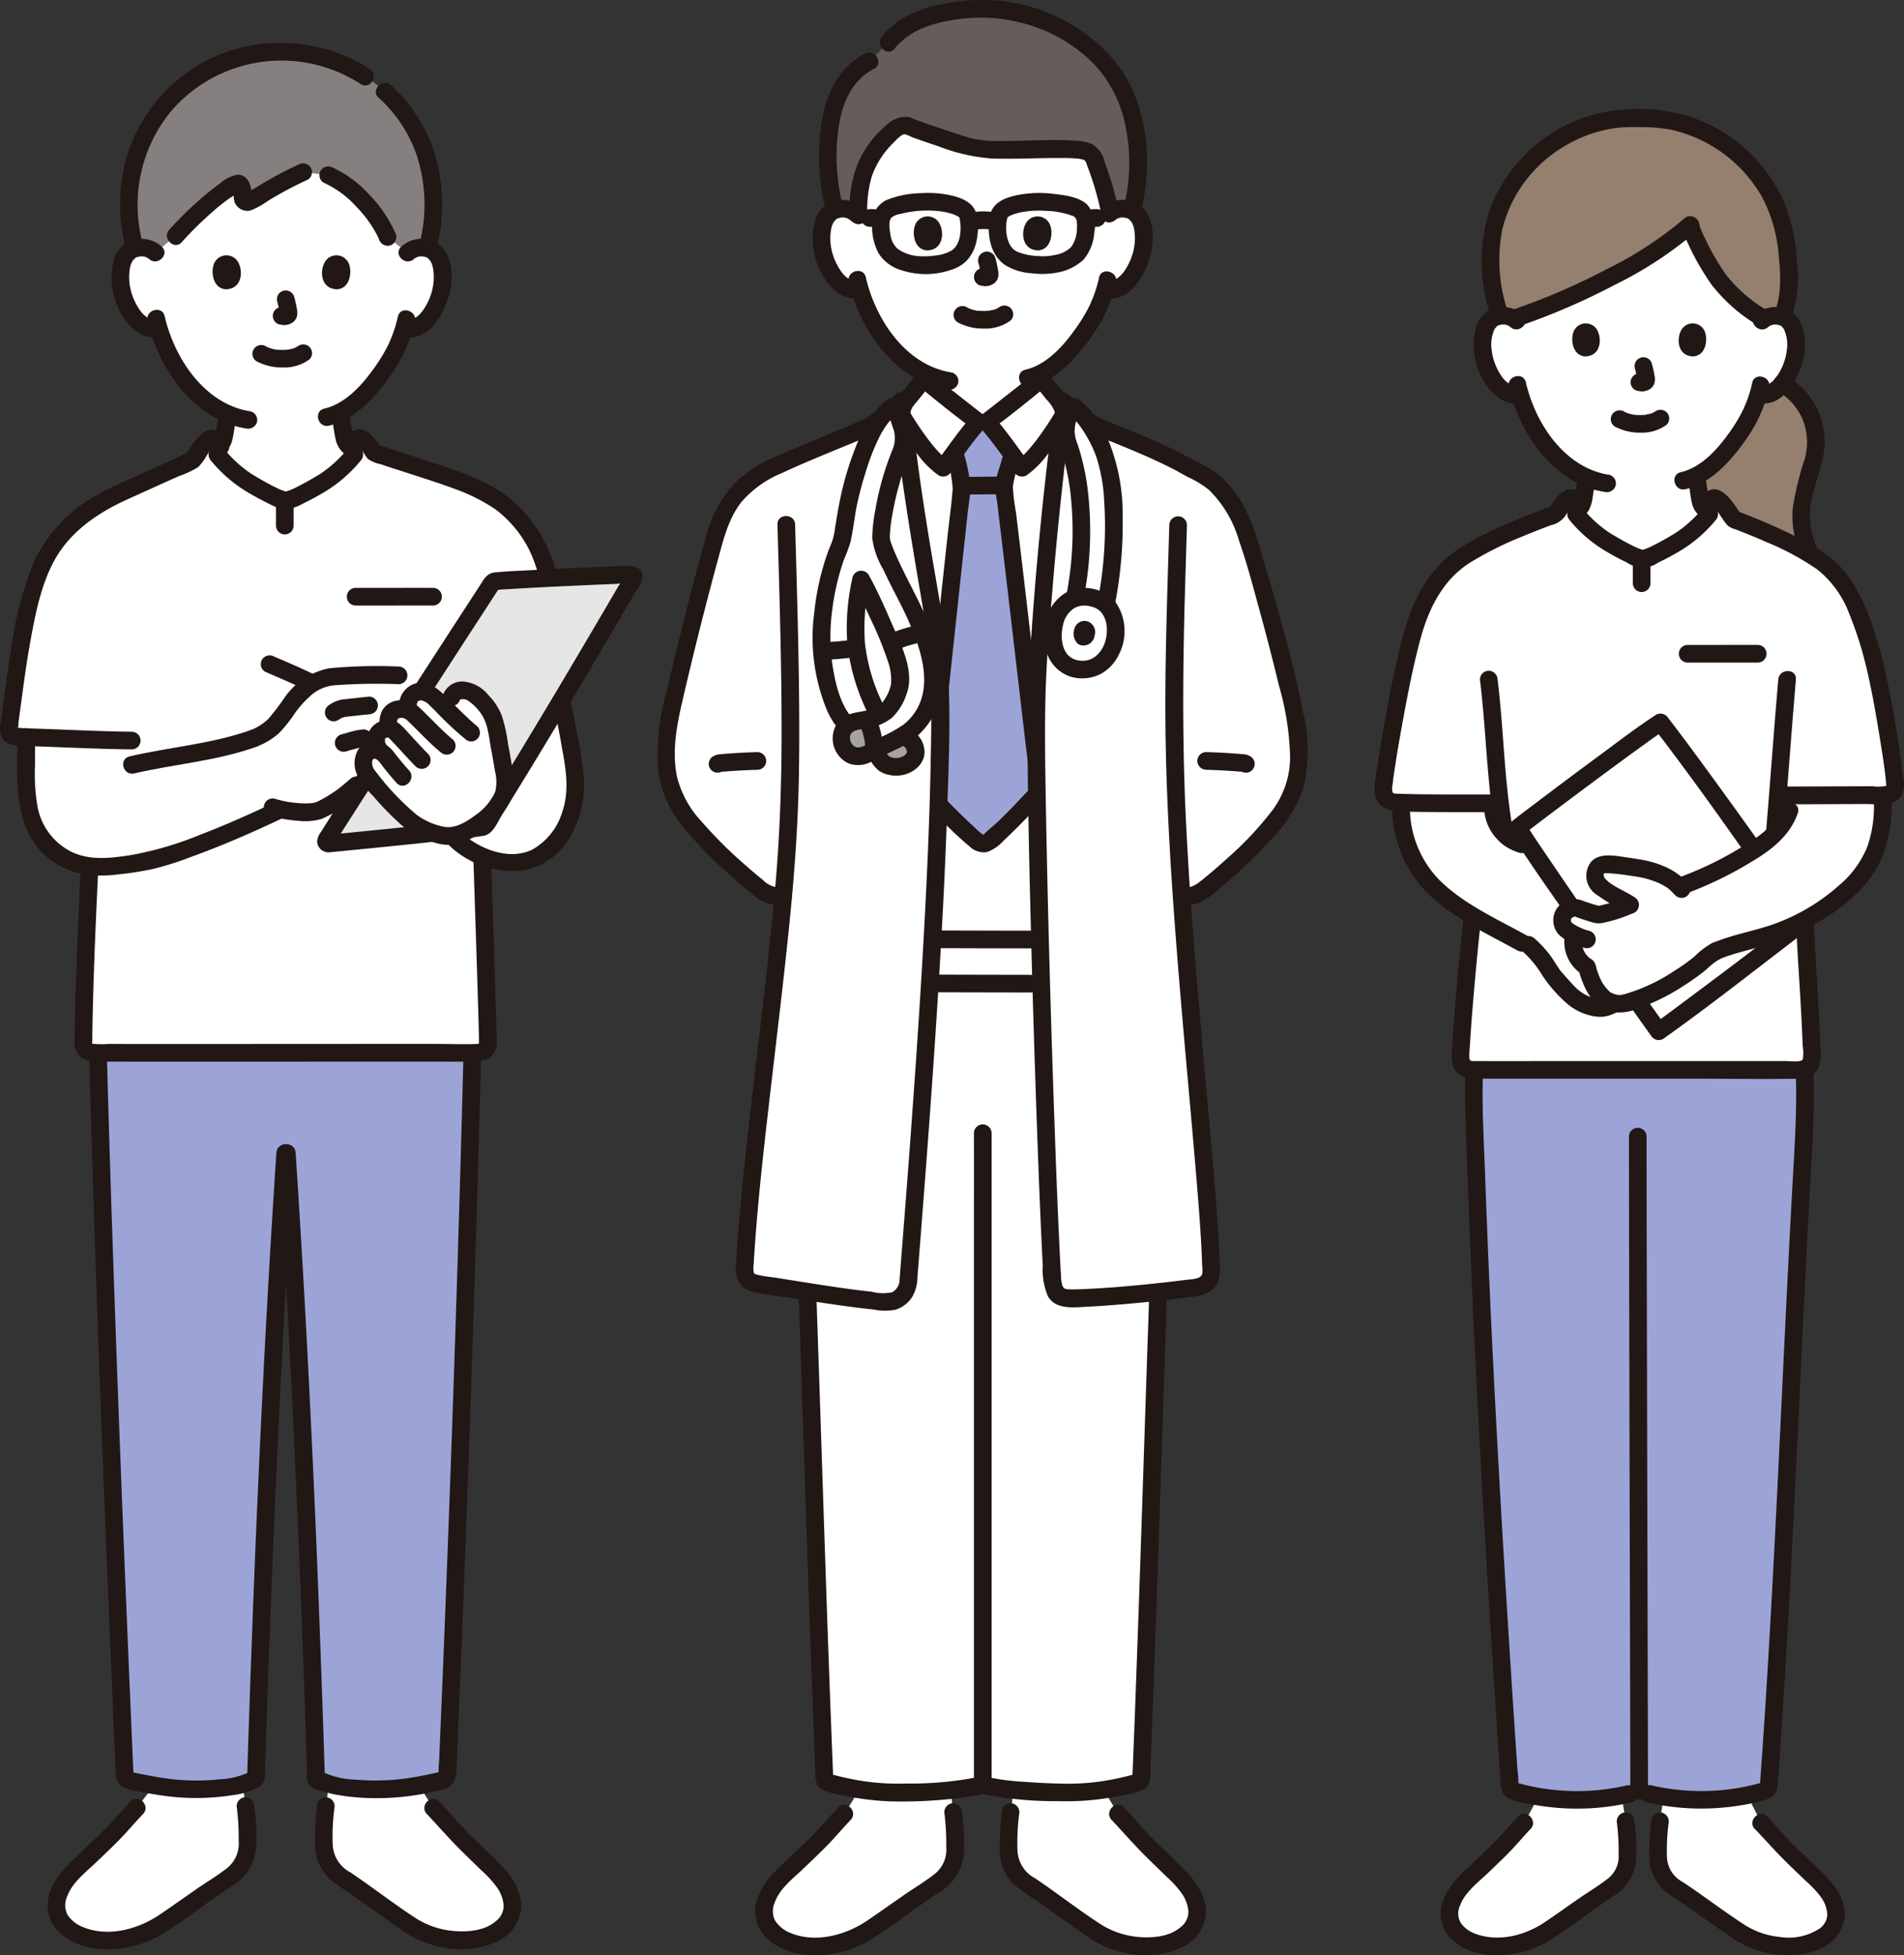 <svg xmlns="http://www.w3.org/2000/svg" width="241.151" height="247.563" viewBox="0 0 241.151 247.563">
  <rect x="0" y="0" width="241.151" height="247.563" fill="#333333" stroke="none"/>
  <g id="_12611_color_1_" data-name="12611_color (1)" transform="translate(-0.023 -0.004)">
    <path id="Path_1020" data-name="Path 1020" d="M371.316,59.5a2.428,2.428,0,0,1,1.756-.642,2.253,2.253,0,0,1,2.024,1.125,6.739,6.739,0,0,1,.2,4.751,7.338,7.338,0,0,1-2.154,3.493,2.677,2.677,0,0,1-2.064.6l-.2-.033a15.849,15.849,0,0,1-.711,1.927c-.525,1.424-3.424,6.419-7.094,8.365.056.706.146,1.4.269,2.1.192,1.1.132,2.077,1.66,2.627.1.036,4.428,2.1,4.584,2.159,0,0,1.621,12.734-13.8,12.734-14.014,0-13.807-12.5-13.807-12.5.3-.1,5.126-2.358,5.225-2.395,1.528-.552,1.462-1.532,1.661-2.627.109-.636.2-1.222.248-1.837a13.673,13.673,0,0,1-4.947-3.951,18.465,18.465,0,0,1-3.5-6.61,2.627,2.627,0,0,1-2.236-.559,7.339,7.339,0,0,1-2.154-3.493,6.737,6.737,0,0,1,.2-4.751,2.253,2.253,0,0,1,2.024-1.125,2.427,2.427,0,0,1,1.755.642s-5.309-16.7,15.537-16.7C375.628,42.8,371.316,59.5,371.316,59.5Z" transform="translate(-148.144 -18.874)" fill="#fff"/>
    <path id="Path_1021" data-name="Path 1021" d="M351.732,27.228c-6.648,1.586-12.277,7.068-13.618,13.654a22.961,22.961,0,0,0,.017,7.682s.869,3.768.9,3.249a2.354,2.354,0,0,1,.29-.026,2.482,2.482,0,0,1,1.4.367c7.457-2.468,17.44-7.434,22.294-11.808A47.134,47.134,0,0,0,366,46.25a19.228,19.228,0,0,0,6.438,5.94,2.471,2.471,0,0,1,1.453-.4,2.87,2.87,0,0,1,.838.146c1.382-3.1.7-8.412.159-11.052q-.1-.478-.224-.95a16.161,16.161,0,0,0-1.062-2.827,18.745,18.745,0,0,0-9.614-8.991,17.053,17.053,0,0,0-7.484-1.325,16.609,16.609,0,0,0-4.7.42Z" transform="translate(-148.966 -11.802)" fill="#957f6e"/>
    <path id="Path_1022" data-name="Path 1022" d="M398.66,90.539a8.776,8.776,0,0,0-3.449-3.7,5.476,5.476,0,0,1-.8.812,2.678,2.678,0,0,1-2.064.6l-.2-.034a15.794,15.794,0,0,1-.71,1.927c-.525,1.424-3.425,6.419-7.094,8.366.056.7.146,1.4.268,2.1.192,1.1.133,2.077,1.66,2.627.025.009.309.142.727.339l.61.21c2.391.869,6.338,2.328,8.728,3.2a17.781,17.781,0,0,1,2.268,1.012l-.064-.134a10.844,10.844,0,0,1-.514-7.194c.576-2.4,1.739-4.891,1.465-7.339A8.5,8.5,0,0,0,398.66,90.539Z" transform="translate(-169.494 -38.295)" fill="#957f6e"/>
    <path id="Path_1023" data-name="Path 1023" d="M402.348,86.91a7.8,7.8,0,0,1,3.151,3.515,7.707,7.707,0,0,1,.236,5.277,38.824,38.824,0,0,0-1.434,5.9,11.4,11.4,0,0,0,.978,5.934,1.127,1.127,0,0,0,1.53.4,1.145,1.145,0,0,0,.4-1.53,9.549,9.549,0,0,1-.509-5.85c.432-2.121,1.316-4.116,1.578-6.277a9.707,9.707,0,0,0-4.8-9.3,1.119,1.119,0,0,0-1.129,1.931Z" transform="translate(-177.197 -37.403)" fill="#211715"/>
    <path id="Path_1024" data-name="Path 1024" d="M346.163,115.24c.487-.171.959-.415,1.428-.63q1.078-.494,2.152-.994l1.69-.783c.056-.027.117-.052.175-.08s.15-.065-.091.037c-.287.123-.038.02.036-.009.141-.056.283-.112.42-.18a3.035,3.035,0,0,0,1.347-1.247,4.779,4.779,0,0,0,.456-1.594c.127-.818.267-1.632.342-2.459A1.122,1.122,0,0,0,353,106.183a1.148,1.148,0,0,0-1.118,1.118,20.97,20.97,0,0,1-.5,2.955c-.033.138.112-.175.022-.064a1.078,1.078,0,0,0-.073.13c-.125.221.1-.073-.037.05a1.337,1.337,0,0,0-.119.112c.12-.141.088-.056.016-.013-.056.033-.108.069-.164.1-.021.012-.254.129-.154.083s-.082.03-.081.03l-.271.112-.036.016-.168.077c-1.2.551-2.394,1.111-3.593,1.662-.311.143-.622.286-.934.426l-.3.132c-.249.112.279-.1.074-.032a1.118,1.118,0,0,0,.595,2.156Z" transform="translate(-152.03 -46.827)" fill="#211715"/>
    <path id="Path_1025" data-name="Path 1025" d="M382.511,107.144c.07.77.182,1.535.307,2.3a8.822,8.822,0,0,0,.224,1.185,3.019,3.019,0,0,0,.822,1.359,3.409,3.409,0,0,0,.732.513,5.908,5.908,0,0,0,.549.238c.357.136-.259-.126-.123-.056,1.065.546,2.17,1.025,3.253,1.536.517.244,1.031.5,1.558.719a1.118,1.118,0,0,0,1.375-.783,1.153,1.153,0,0,0-.782-1.375c.555.233.046.011-.084-.05l-.694-.328-1.879-.889c-.484-.229-.969-.459-1.453-.686l-.158-.073-.04-.018c-.08-.035-.189-.081-.27-.112-.033-.013-.2-.1-.034-.011-.1-.049-.2-.1-.293-.157-.032-.018-.191-.124-.063-.034.112.079.008.006-.013-.015s-.073-.074-.112-.107c-.163-.145.056.042.035.056a2.557,2.557,0,0,1-.161-.27c-.062-.093.049.1.044.112a1.381,1.381,0,0,0-.066-.2c-.027-.089-.048-.181-.068-.273-.045-.215-.074-.434-.107-.651-.048-.315-.1-.629-.152-.944-.02-.135-.023-.155-.045-.344-.025-.214-.046-.428-.066-.643a1.118,1.118,0,1,0-2.236,0Z" transform="translate(-168.685 -46.758)" fill="#211715"/>
    <path id="Path_1026" data-name="Path 1026" d="M389.273,86.087a15.631,15.631,0,0,1-.708,2.358c-.107.283-.181.428-.315.762-.112.279.081-.163-.016.037-.034.072-.066.144-.1.215a20.036,20.036,0,0,1-1.727,2.876c-1.5,2.124-3.55,4.443-6.183,5.062-1.4.329-.807,2.485.594,2.156,3.13-.736,5.538-3.348,7.351-5.854a20.512,20.512,0,0,0,1.878-3.074c.112-.234.214-.472.314-.712.12-.286-.092.2.04-.092.086-.188.163-.381.239-.574a15.684,15.684,0,0,0,.789-2.568c.293-1.4-1.862-2-2.156-.594Z" transform="translate(-167.324 -37.609)" fill="#211715"/>
    <path id="Path_1027" data-name="Path 1027" d="M341.883,86.585c1.341,5.889,5.776,12.309,12.14,13.268a1.154,1.154,0,0,0,1.375-.783,1.127,1.127,0,0,0-.783-1.376c-5.641-.851-9.391-6.5-10.578-11.707-.32-1.4-2.476-.809-2.156.594Z" transform="translate(-150.752 -37.568)" fill="#211715"/>
    <path id="Path_1028" data-name="Path 1028" d="M365.555,94.961a6.679,6.679,0,0,0,3.213.753,5.3,5.3,0,0,0,3.307-1,1.118,1.118,0,0,0,0-1.581,1.154,1.154,0,0,0-1.581,0c.387-.3-.008-.01-.13.056-.095.049-.346.128.008.007-.087.03-.172.067-.26.094-.236.076-.5.088-.727.168.118-.04.185-.022.017-.006-.072.007-.143.013-.215.018-.172.011-.344.016-.517.015-.154,0-.309-.006-.463-.017-.071-.005-.142-.011-.212-.018l-.121-.013c-.088-.011-.053-.006.105.014a4.492,4.492,0,0,1-.68-.151c-.095-.028-.188-.063-.28-.094-.249-.086.238.112.011.007-.116-.056-.231-.112-.345-.172a1.118,1.118,0,0,0-1.129,1.931Z" transform="translate(-160.964 -40.932)" fill="#211715"/>
    <path id="Path_1029" data-name="Path 1029" d="M370.025,82.339a14.355,14.355,0,0,1,.335,1.54l-.04-.3a.906.906,0,0,1,.006.213l.04-.3a.53.53,0,0,1-.023.1l.112-.267a.4.4,0,0,1-.034.062l.174-.226a.3.3,0,0,1-.05.05l.226-.175a1.021,1.021,0,0,1-.122.065l.267-.112a.927.927,0,0,1-.206.06l.3-.04a.8.8,0,0,1-.193,0l.3.04c-.073-.01-.144-.028-.217-.037a.841.841,0,0,0-.447-.02.831.831,0,0,0-.415.132,1.118,1.118,0,0,0-.4,1.53l.175.224a1.118,1.118,0,0,0,.493.288c.2.026.384.075.582.083a1.92,1.92,0,0,0,.894-.218,1.364,1.364,0,0,0,.734-.89,2.088,2.088,0,0,0-.007-.922c-.084-.5-.2-.988-.326-1.475a1.118,1.118,0,0,0-1.376-.783,1.135,1.135,0,0,0-.668.514,1.177,1.177,0,0,0-.112.862Z" transform="translate(-162.937 -35.686)" fill="#211715"/>
    <path id="Path_1030" data-name="Path 1030" d="M374.919,51.252a15.911,15.911,0,0,0,.738-7.3,23.841,23.841,0,0,0-1.528-7.257,19.848,19.848,0,0,0-11.708-10.941,22.136,22.136,0,0,0-8.745-.992,19.021,19.021,0,0,0-7.158,1.927,19.63,19.63,0,0,0-9.726,10.635,21.365,21.365,0,0,0,.132,13.712c.439,1.364,2.6.783,2.156-.594a20.25,20.25,0,0,1-.721-10.565,16.864,16.864,0,0,1,7.552-10.293,17.372,17.372,0,0,1,6.176-2.4,16.663,16.663,0,0,1,3.3-.205,22.318,22.318,0,0,1,4.236.31,17.664,17.664,0,0,1,11.654,8.6,18.952,18.952,0,0,1,2.081,7.363c.249,2.433.368,5.1-.6,7.4a1.125,1.125,0,0,0,.783,1.375,1.147,1.147,0,0,0,1.375-.783Z" transform="translate(-148.05 -10.88)" fill="#211715"/>
    <path id="Path_1031" data-name="Path 1031" d="M381.217,51.116a32.454,32.454,0,0,0,3.709,6.831,21.214,21.214,0,0,0,5.921,5.138,1.119,1.119,0,0,0,1.129-1.931,18.532,18.532,0,0,1-5.359-4.651,33.09,33.09,0,0,1-3.47-6.515,1.125,1.125,0,0,0-1.529-.4A1.146,1.146,0,0,0,381.217,51.116Z" transform="translate(-168.051 -21.801)" fill="#211715"/>
    <path id="Path_1032" data-name="Path 1032" d="M363.842,49.263a47.054,47.054,0,0,1-9.906,6.457,82.116,82.116,0,0,1-11.884,5.111c-1.358.454-.775,2.615.594,2.156a85.812,85.812,0,0,0,12.418-5.337,49.153,49.153,0,0,0,10.358-6.807c1.07-.967-.515-2.544-1.581-1.581Z" transform="translate(-150.502 -21.592)" fill="#211715"/>
    <path id="Path_1033" data-name="Path 1033" d="M340.168,70.5a3.767,3.767,0,0,0-4.105-.612,3.581,3.581,0,0,0-1.871,2.409,8.944,8.944,0,0,0,1.3,7.06c.919,1.367,2.372,2.6,4.13,2.372a1.155,1.155,0,0,0,1.118-1.118,1.125,1.125,0,0,0-1.118-1.118c-1.217.158-2.009-.85-2.537-1.823a7.211,7.211,0,0,1-.866-2.694,4.625,4.625,0,0,1,.462-2.816c-.183.293.286-.244.112-.118a1.022,1.022,0,0,1,.513-.234,1.4,1.4,0,0,1,1.286.273c1.07.955,2.657-.621,1.581-1.581Z" transform="translate(-147.27 -30.668)" fill="#211715"/>
    <path id="Path_1034" data-name="Path 1034" d="M398.948,72.083a1.382,1.382,0,0,1,1.214-.289,1.077,1.077,0,0,1,.584.25c-.168-.124.291.4.112.118a4.612,4.612,0,0,1,.461,2.816,7.247,7.247,0,0,1-.867,2.694c-.528.974-1.32,1.982-2.537,1.823a1.124,1.124,0,0,0-1.118,1.118,1.146,1.146,0,0,0,1.118,1.118c2.86.371,4.619-2.715,5.334-5.027.642-2.078.609-5.292-1.421-6.621a3.745,3.745,0,0,0-4.462.419c-1.076.96.51,2.537,1.581,1.581Z" transform="translate(-174.986 -30.665)" fill="#211715"/>
    <path id="Path_1035" data-name="Path 1035" d="M356.375,74.509c-.258.838-.09,2.759,1.494,2.922,2.093-.012,2.2-2.337,1.5-3.43A1.656,1.656,0,0,0,356.375,74.509Z" transform="translate(-157.116 -32.304)" fill="#211715"/>
    <path id="Path_1036" data-name="Path 1036" d="M383.766,74.509c.257.838.089,2.759-1.494,2.922-2.093-.012-2.2-2.337-1.5-3.43A1.657,1.657,0,0,1,383.766,74.509Z" transform="translate(-167.747 -32.304)" fill="#211715"/>
    <path id="Path_1037" data-name="Path 1037" d="M330.926,425.06a5.222,5.222,0,0,1-.814-.466,3.534,3.534,0,0,1-1.677-2.646,5.8,5.8,0,0,1,1.914-4.125c1.685-1.677,3.539-3.377,5.224-5.1,0,0,2.229-2.463,2.352-2.589,0,0,.907-1.674,1.8-3.309a29.911,29.911,0,0,0,10.528-.136l.5,3.259a30.741,30.741,0,0,1,.2,3.138c.056,1.514.347,3.722-2.251,5.345-.4.253-1.668,1.128-3.1,2.124-2.24,1.561-4.887,3.419-5.281,3.645a11.506,11.506,0,0,1-7.163,1.47,7.717,7.717,0,0,1-2.229-.606Z" transform="translate(-144.837 -179.355)" fill="#fff"/>
    <path id="Path_1038" data-name="Path 1038" d="M386.8,424.4q-.216-.112-.427-.234c-.391-.226-3.041-2.084-5.28-3.645-1.429-1-2.693-1.871-3.1-2.124-2.6-1.621-2.308-3.831-2.251-5.345a30.709,30.709,0,0,1,.2-3.138s.236-1.521.481-3.1a30.139,30.139,0,0,0,9.477,0q.553-.088,1.1-.2l1.765,3.482c.123.126,2.353,2.589,2.353,2.589,1.684,1.727,3.539,3.427,5.224,5.1a5.8,5.8,0,0,1,1.914,4.125,3.534,3.534,0,0,1-1.677,2.646,6.783,6.783,0,0,1-3.044,1.072A11.474,11.474,0,0,1,386.8,424.4Z" transform="translate(-165.686 -179.327)" fill="#fff"/>
    <path id="Path_1039" data-name="Path 1039" d="M354.87,216.133h-8.919L336,218.7c-2.687,7.718-2.28,16.124-1.815,24.284,1.391,24.392,2.452,54.573,4.3,78.934a29.187,29.187,0,0,0,16.365.176,29.179,29.179,0,0,0,16.363-.176c1.851-24.361,2.912-54.542,4.3-78.934.465-8.161.872-16.565-1.815-24.284l-9.012-2.571Z" transform="translate(-147.223 -95.317)" fill="#9ca4d7"/>
    <path id="Path_1040" data-name="Path 1040" d="M334.11,219.6c-2.6,7.569-2.18,15.677-1.892,23.548s.6,15.724.982,23.583c.776,16.026,1.742,32.042,2.8,48.052q.221,3.337.447,6.674c.069,1.02-.028,2.208,1.036,2.739a11.219,11.219,0,0,0,2.826.735,30.73,30.73,0,0,0,12.721-.212c1.4-.328.808-2.483-.595-2.157a27.909,27.909,0,0,1-10.571.38c-.876-.137-1.747-.314-2.605-.536-.046-.012-.689-.184-.688-.187.021-.073.082.691.163,0a9.579,9.579,0,0,0-.112-1.657q-.191-2.826-.377-5.652-.768-11.618-1.46-23.241c-.91-15.4-1.7-30.8-2.249-46.221-.3-8.413-1.053-17.149,1.733-25.256.468-1.363-1.691-1.949-2.156-.594Z" transform="translate(-146.41 -96.505)" fill="#211715"/>
    <path id="Path_1041" data-name="Path 1041" d="M369.112,256.511q0,6.907.017,13.815.018,9.692.042,19.384.024,10.4.051,20.8.022,8.883.044,17.767.012,5.282.021,10.565v.587a1.119,1.119,0,0,0,2.236,0q0-4.683-.018-9.366-.02-8.552-.042-17.1-.026-10.334-.051-20.668-.023-9.894-.044-19.783-.015-7.372-.022-14.746v-1.254a1.119,1.119,0,0,0-2.236,0Z" transform="translate(-162.775 -112.647)" fill="#211715"/>
    <path id="Path_1042" data-name="Path 1042" d="M389.368,220.193c2.623,7.633,2.24,15.793,1.789,23.729-.418,7.372-.786,14.746-1.143,22.122-.742,15.334-1.432,30.672-2.407,45.994q-.195,3.06-.407,6.118-.1,1.494-.214,2.988c-.009.118-.079,1.361-.1,1.362l.181-.29c-.152.044-.3.086-.457.127q-.462.123-.929.23a27.974,27.974,0,0,1-12.479-.013c-1.4-.326-2,1.828-.595,2.157a30.848,30.848,0,0,0,11.763.378,27.255,27.255,0,0,0,2.836-.6c1.006-.271,1.777-.628,1.9-1.767.2-1.825.27-3.674.4-5.505.535-7.777.975-15.561,1.382-23.346.818-15.656,1.48-31.32,2.343-46.973.5-9.1,1.315-18.529-1.7-27.309-.465-1.353-2.627-.771-2.156.594Z" transform="translate(-163.964 -96.507)" fill="#211715"/>
    <path id="Path_1043" data-name="Path 1043" d="M336.263,411.029c-.671.705-1.312,1.44-1.966,2.162-1.1,1.209-2.3,2.323-3.472,3.453-1.54,1.48-3.264,2.9-4.03,4.955a4.531,4.531,0,0,0,1.408,5.29c3.217,2.608,8.5,1.964,11.847-.063,2.869-1.738,5.49-3.893,8.3-5.723a5.852,5.852,0,0,0,2.862-4.685,25.294,25.294,0,0,0-.262-5.082,1.125,1.125,0,0,0-1.375-.783,1.147,1.147,0,0,0-.783,1.375,29.572,29.572,0,0,1,.2,3.906,3.558,3.558,0,0,1-1.339,3.045c-1.23.956-2.6,1.771-3.881,2.662-1.354.944-2.7,1.9-4.066,2.826-2.525,1.726-5.981,2.635-8.94,1.475a3.876,3.876,0,0,1-1.726-1.276,2.348,2.348,0,0,1-.129-2.272c.627-1.7,2.322-2.949,3.587-4.163,1.158-1.112,2.335-2.212,3.414-3.4.641-.708,1.271-1.429,1.929-2.124.991-1.043-.588-2.627-1.581-1.581Z" transform="translate(-143.964 -181.044)" fill="#211715"/>
    <path id="Path_1044" data-name="Path 1044" d="M387.09,412.613c1.469,1.546,2.86,3.13,4.4,4.613.691.668,1.387,1.331,2.078,2a13.132,13.132,0,0,1,1.919,2.056,4.162,4.162,0,0,1,.77,2.134,2.278,2.278,0,0,1-1.022,1.832,7.123,7.123,0,0,1-4.975,1.037,10.048,10.048,0,0,1-4.423-1.5c-2.694-1.733-5.23-3.7-7.9-5.466a3.709,3.709,0,0,1-1.987-3.19,25.994,25.994,0,0,1,.2-4.192,1.156,1.156,0,0,0-.783-1.375,1.126,1.126,0,0,0-1.376.783,32.455,32.455,0,0,0-.279,4.572,5.782,5.782,0,0,0,1.641,4.239A13.831,13.831,0,0,0,377.3,421.6c.846.577,1.687,1.164,2.527,1.75,1.514,1.056,3.018,2.124,4.549,3.159,3.1,2.091,7.615,2.838,11.068,1.212a4.831,4.831,0,0,0,3.018-4.522c-.168-2.206-1.537-3.8-3.053-5.276s-3.128-2.907-4.566-4.477c-.732-.8-1.44-1.621-2.186-2.4-.993-1.045-2.571.538-1.581,1.581Z" transform="translate(-164.798 -181.047)" fill="#211715"/>
    <path id="Path_1045" data-name="Path 1045" d="M354.368,113.878a1.627,1.627,0,0,1,.789-1.024.462.462,0,0,1,.173-.061.447.447,0,0,1,.219.051,2.522,2.522,0,0,1,.846.74c.508.615.969,1.266,1.439,1.908,4.7,1.8,10.27,4.262,12.353,6.428,3.05,3.177,3.646,6.174,4.778,9.361,1.11,3.124,3.173,15.291,3.3,18,.04.847-.783,1.132-1.405,1.132-1.83,0-7.511.023-10.841.032.273,5.212.838,16.052.838,16.052.1,3.589.838,13.384.854,17.291a1.526,1.526,0,0,1-.637,1.2,1.746,1.746,0,0,1-.939.207H324.791a1.725,1.725,0,0,1-.934-.207,1.532,1.532,0,0,1-.643-1.2c.136-4.248,1.1-14.217,1.44-17.291,0,0,1.013-9.857,1.548-15.056-3.689.005-8.311.018-11.254-.107a1.538,1.538,0,0,1-1.5-1.871,180.157,180.157,0,0,1,3.4-18.37c.843-3.276,1.728-6.185,4.776-9.361,2.363-2.455,8.72-5.117,13.668-6.924.33-.489.661-.968.877-1.23a2.515,2.515,0,0,1,.846-.74.442.442,0,0,1,.218-.051.455.455,0,0,1,.172.062,1.626,1.626,0,0,1,.789,1.024l-.391.907a19.025,19.025,0,0,0,3.548,3.283c2.3,1.4,4.285,2.414,4.928,2.4.643.01,2.624-1,4.928-2.4a19.04,19.04,0,0,0,3.548-3.283Z" transform="translate(-138.213 -49.741)" fill="#fff"/>
    <path id="Path_1046" data-name="Path 1046" d="M332.755,199.542l-4.291-2.371a39.69,39.69,0,0,1-5.8-3.774c-3.9-3.155-5.216-7.23-5.205-11.6,3.281.106,8.116.08,11.674.078a4.949,4.949,0,0,0,2.836,4.9c.251.112.511.206.77.3L348.2,197.681a57.3,57.3,0,0,1,6.7,4.08,1,1,0,0,1,.383.788,1.745,1.745,0,0,1-1.357,1.552,2.532,2.532,0,0,1-1.489-.078c.012.112.02.189.02.189a1.23,1.23,0,0,1-.148,1.032,1.191,1.191,0,0,1-.763.566,4.292,4.292,0,0,1-1.416-.465.971.971,0,0,1-.162,1.13,1.718,1.718,0,0,1-1.434.32c-.443-.15-1.035-.354-1.738-.658-.142-.061-.284-.129-.426-.2l-.442.383c-.835.526-2.041,1.689-3.7,1.453a10.143,10.143,0,0,1-2.009-.671c-.954-.433-2.324-2.042-3.416-3.305-.381-.442-1.723-2.87-3.214-4.007Z" transform="translate(-139.996 -80.177)" fill="#fff"/>
    <path id="Path_1047" data-name="Path 1047" d="M330.379,208c-.312,2.826-.574,5.658-.822,8.49-.151,1.724-.293,3.448-.415,5.175-.053.745-.1,1.491-.141,2.236a6.351,6.351,0,0,0,.05,2.084,2.516,2.516,0,0,0,2.386,1.822c.279.017.568.005.851.005h26.8c4.6,0,9.215.077,13.819,0a2.577,2.577,0,0,0,2.471-1.368,4.7,4.7,0,0,0,.274-2.268c-.039-1.509-.117-3.015-.2-4.522-.178-3.312-.4-6.622-.567-9.935-.028-.573-.056-1.146-.071-1.719-.043-1.435-2.28-1.442-2.236,0,.086,2.876.3,5.75.467,8.622.1,1.636.19,3.272.267,4.91q.049,1.039.086,2.078a5.823,5.823,0,0,1,.02,1.733c-.148.442-1.706.235-2.142.235H343.575c-3.89,0-7.78.01-11.67,0-.432,0-.708.049-.727-.466-.02-.623.056-1.265.094-1.886.094-1.551.214-3.1.341-4.648q.376-4.566.845-9.125.076-.727.154-1.453a1.125,1.125,0,0,0-1.118-1.118A1.144,1.144,0,0,0,330.377,208Z" transform="translate(-145.058 -91.236)" fill="#211715"/>
    <path id="Path_1048" data-name="Path 1048" d="M355.5,216.133h18.743" transform="translate(-156.773 -95.317)" fill="none"/>
    <path id="Path_1049" data-name="Path 1049" d="M335.35,153.033c.766,6.24.866,12.547,1.864,18.763a1.126,1.126,0,0,0,1.375.783,1.145,1.145,0,0,0,.783-1.375c-.966-6.016-1.043-12.13-1.784-18.167a1.153,1.153,0,0,0-1.118-1.118,1.125,1.125,0,0,0-1.118,1.118Z" transform="translate(-147.886 -66.997)" fill="#211715"/>
    <path id="Path_1050" data-name="Path 1050" d="M401.74,153.066c-.547,6.331-.991,12.67-1.521,19.005-.12,1.434,2.116,1.426,2.236,0,.531-6.332.974-12.671,1.521-19.005C404.1,151.633,401.863,151.642,401.74,153.066Z" transform="translate(-176.493 -67.031)" fill="#211715"/>
    <path id="Path_1051" data-name="Path 1051" d="M370.654,210.3q1.834.955,3.6,2.035.894.55,1.771,1.133.409.272.812.551c.135.093.266.191.4.279-.023-.015-.125-.132-.036-.03s-.018-.022-.038-.061c.108.211,0-.022.007-.023.022-.01.03.247.011.019,0,.016-.016.184,0,.056.018-.154-.083.136-.008.014s-.193.266-.04.083a1.542,1.542,0,0,1-.112.116c-.05.049-.191.141-.064.06-.06.039-.122.074-.184.108.018-.01.146-.051.023-.009a1.866,1.866,0,0,1-.382.093c.171-.02-.158-.013-.211-.015-.186-.005.145.034-.042,0q-.146-.028-.288-.07a12.78,12.78,0,0,1-1.765-.8c-.928-.447-1.858-.894-2.762-1.387a1.118,1.118,0,1,0-1.129,1.93c.93.509,1.888.967,2.842,1.427a10.126,10.126,0,0,0,2.678,1.087,3.058,3.058,0,0,0,3.664-2.482,2.138,2.138,0,0,0-.92-1.96c-.639-.47-1.307-.9-1.973-1.335q-2.3-1.485-4.726-2.745a1.143,1.143,0,0,0-1.529.4,1.129,1.129,0,0,0,.4,1.529Z" transform="translate(-163.019 -91.83)" fill="#211715"/>
    <path id="Path_1052" data-name="Path 1052" d="M373.173,220.669q.051.186.017-.036-.005.194.023-.022a1.254,1.254,0,0,1-.073.265c.056-.13.056-.143,0-.035s-.067.1.012-.013a1.283,1.283,0,0,1-.129.124l.078-.073c-.112.059-.1.056.026-.007q.3-.024.174-.017a.455.455,0,0,1-.068,0c.451.023.184.024.043-.017-.224-.064-.441-.153-.657-.238-.28-.112.168.075-.018-.007l-.181-.079q-.24-.106-.478-.216c-1.141-.527-2.265-1.1-3.368-1.7a1.118,1.118,0,1,0-1.128,1.931c.984.538,1.987,1.046,3,1.528.58.274,1.166.541,1.764.773a2.526,2.526,0,0,0,1.425.224,2.417,2.417,0,0,0,1.691-2.974,1.118,1.118,0,1,0-2.156.594Z" transform="translate(-161.797 -96.336)" fill="#211715"/>
    <path id="Path_1053" data-name="Path 1053" d="M365.506,223.874c-.257-.1.051.026.1.05.083.04.168.081.248.122.18.092.358.187.538.279.391.2.792.38,1.2.548a6.314,6.314,0,0,0,2.032.632,2.607,2.607,0,0,0,2.27-1.077,2.188,2.188,0,0,0-.276-2.525,1.123,1.123,0,0,0-1.581,0,1.146,1.146,0,0,0,0,1.581c-.2-.233-.1-.143-.062-.063.056.108-.065-.255-.035-.071.005.031.056.242.015.036s-.023.022-.013.041c.03-.182.037-.229.02-.142a.726.726,0,0,1-.023.09c-.015-.03.131-.23.04-.1.116-.135.144-.17.087-.107s-.022.034.105-.072a1.371,1.371,0,0,0-.12.078c-.031.019-.064.036-.1.052q-.112.056.1-.039a.683.683,0,0,0-.14.047,1.369,1.369,0,0,0-.212.05.5.5,0,1,0,.088-.015,1.074,1.074,0,0,0-.2,0c.038-.017.258.064.118.01-.108-.042-.224-.073-.331-.112-.244-.085-.487-.173-.727-.265q-.21-.081-.419-.168c-.042-.017-.244-.112-.046-.018-.069-.032-.138-.062-.207-.094-.631-.3-1.23-.641-1.878-.9a1.121,1.121,0,0,0-1.375.783,1.152,1.152,0,0,0,.783,1.375Z" transform="translate(-160.827 -97.719)" fill="#211715"/>
    <path id="Path_1054" data-name="Path 1054" d="M344.644,213.905a13.105,13.105,0,0,1,2.637,3.206,18.1,18.1,0,0,0,2.947,3.357,7.043,7.043,0,0,0,3.943,1.757c1.646.153,2.867-.777,4.164-1.617,1.2-.783.084-2.716-1.129-1.931-.925.6-1.883,1.527-3.074,1.294a5.447,5.447,0,0,1-3-1.748c-.543-.563-1.043-1.163-1.565-1.745-.4-.447.091.151-.071-.076-.056-.076-.106-.154-.158-.231-.143-.211-.28-.425-.422-.637a13.492,13.492,0,0,0-2.69-3.21,1.154,1.154,0,0,0-1.581,0,1.126,1.126,0,0,0,0,1.581Z" transform="translate(-151.842 -93.499)" fill="#211715"/>
    <path id="Path_1055" data-name="Path 1055" d="M379.811,189.112c.112-.091.216-.171.3-.24-1.754-2.614-12.13-17.522-18.1-25.247-2.767,1.783-16.658,12.186-18.071,13.356,2.874,4.593,15.316,22.253,17.839,25.753C364.507,200.81,376.8,191.493,379.811,189.112Z" transform="translate(-151.677 -72.16)" fill="#fff"/>
    <path id="Path_1056" data-name="Path 1056" d="M379.719,189.027l.3-.241a1.118,1.118,0,0,0,.175-1.355c-4.39-6.537-9-12.944-13.645-19.3-1.463-2-2.937-3.988-4.45-5.949a1.142,1.142,0,0,0-1.53-.4c-2.4,1.554-4.683,3.316-6.987,5.013q-4.34,3.2-8.648,6.465c-.894.676-1.8,1.342-2.662,2.053a1.121,1.121,0,0,0-.174,1.355c2.092,3.336,4.381,6.557,6.623,9.793q4.132,5.964,8.322,11.888c.961,1.36,1.922,2.721,2.894,4.072a1.134,1.134,0,0,0,1.53.4c5.083-3.6,10.006-7.449,14.95-11.241,1.1-.847,2.21-1.693,3.3-2.556a1.125,1.125,0,0,0,0-1.581,1.146,1.146,0,0,0-1.581,0c-4.718,3.733-9.851,7.562-14.813,11.258-.989.737-1.978,1.477-2.984,2.189l1.529.4q-7.526-10.453-14.764-21.119c-1.042-1.532-2.091-3.064-3.074-4.634l-.174,1.354c.1-.078.192-.154.288-.231s.52-.4.279-.217q.684-.528,1.373-1.05,1.92-1.458,3.851-2.9c2.945-2.2,5.9-4.4,8.879-6.555,1.047-.756,2.09-1.526,3.175-2.227l-1.529-.4c5.5,7.134,10.677,14.533,15.819,21.933.765,1.1,1.531,2.2,2.278,3.314l.175-1.355c-.1.081-.2.161-.3.241a1.125,1.125,0,0,0,0,1.581A1.145,1.145,0,0,0,379.719,189.027Z" transform="translate(-150.796 -71.285)" fill="#211715"/>
    <path id="Path_1057" data-name="Path 1057" d="M392.175,189.807a13.539,13.539,0,0,0,2.393-6.865c.044-.529,0-1.592,0-2.124,0,0,0-.3,0-.715-2.257,0-8.965.029-11.84.035,0,1,0,1.937,0,1.937-.636,1.956-2.315,3.663-4.72,5.114a44.132,44.132,0,0,1-9.239,4.484l-.245-.243a7.927,7.927,0,0,0-3.032-1.685,18.464,18.464,0,0,0-2.087-.447c-.911-.138-1.581-.279-2.5-.349-1.215-.094-1.918-.209-2.415.293a1.394,1.394,0,0,0-.372,1.121c.093,1.677,3.054,2.655,4.436,3.633a15.939,15.939,0,0,1-4.031,1.25,22.826,22.826,0,0,1-2.511-.8,1.747,1.747,0,0,0-1.872.731,1.584,1.584,0,0,0,.384,1.976,6.5,6.5,0,0,0,.95.6,3.247,3.247,0,0,0,.184,2.423,3.983,3.983,0,0,0,1.438,1.671,8.3,8.3,0,0,0,2.048,3.913,3.866,3.866,0,0,0,2.4.771,26.724,26.724,0,0,0,9.819-5.087,10.066,10.066,0,0,1,2.088-1.6c2.155-.918,5.469-1.5,8.25-2.562a35.17,35.17,0,0,0,6.312-3.447,26.131,26.131,0,0,0,3.657-3.384Q391.94,190.135,392.175,189.807Z" transform="translate(-156.092 -79.427)" fill="#fff"/>
    <path id="Path_1058" data-name="Path 1058" d="M361.121,203.117a15.108,15.108,0,0,1-3.763,1.137h.594a20.666,20.666,0,0,1-2.436-.77,2.814,2.814,0,0,0-3.134,1.1,2.71,2.71,0,0,0,.325,3.3,7.205,7.205,0,0,0,3.263,1.653,1.119,1.119,0,0,0,.594-2.156,6.916,6.916,0,0,1-1.611-.631c-.127-.072-.253-.147-.375-.227,0,0-.3-.2-.214-.145a.362.362,0,0,1-.155-.26c-.03-.135-.033-.15-.011-.046.008-.127.006-.155-.008-.087-.046.161.083-.311.051-.181-.013.049,0,.03.043-.056q-.112.152.025,0c-.168.078.129-.081.145-.09.106-.056.255-.13.35-.085-.163-.076.069.044.116.061.1.037.205.077.309.112q.677.244,1.366.45c.2.059.4.12.6.168a2.626,2.626,0,0,0,1.112-.017,18.06,18.06,0,0,0,3.943-1.307,1.125,1.125,0,0,0,.4-1.529,1.149,1.149,0,0,0-1.53-.4Z" transform="translate(-155.215 -89.512)" fill="#211715"/>
    <path id="Path_1059" data-name="Path 1059" d="M354.627,210.512a4.832,4.832,0,0,0,2.137,5.354l-.514-.671c.447,1.667,1.249,3.721,2.739,4.741a5.006,5.006,0,0,0,2.049.727,5.941,5.941,0,0,0,2.779-.5,27.039,27.039,0,0,0,5.973-3,30.519,30.519,0,0,0,2.6-1.871,8.993,8.993,0,0,1,1.862-1.429,1.126,1.126,0,0,0,.4-1.529,1.145,1.145,0,0,0-1.53-.4,9.424,9.424,0,0,0-2.129,1.621,22.51,22.51,0,0,1-2.538,1.815,22.793,22.793,0,0,1-6.392,3c-.1.028-.749.116-.474.121a1.574,1.574,0,0,1-.326-.042,2.833,2.833,0,0,1-.965-.329,5.132,5.132,0,0,1-1.373-1.948,8.8,8.8,0,0,1-.428-1.241,1.707,1.707,0,0,0-.376-.818c-.168-.168-.38-.254-.551-.412a2.571,2.571,0,0,1-.783-2.592,1.119,1.119,0,0,0-2.156-.594Z" transform="translate(-156.316 -92.485)" fill="#211715"/>
    <path id="Path_1060" data-name="Path 1060" d="M365.533,199.045c-1.035-.715-2.38-1.207-3.293-1.961a3.851,3.851,0,0,1-.359-.335c-.088-.105-.1-.118-.045-.042a2.021,2.021,0,0,1-.12-.186c-.144-.243.017.141-.056-.125-.065-.242,0,.2-.018-.21-.008-.2.04-.168.192-.181q.112-.024.007,0c.091,0,.182-.007.274,0,.212,0,.425.02.637.036.934.071,1.845.207,2.768.355a11.072,11.072,0,0,1,2.443.594,7.326,7.326,0,0,1,1.862.95c.3.239.6.581.889.865a1.118,1.118,0,0,0,1.581-1.581,8.77,8.77,0,0,0-2.762-1.987,12.567,12.567,0,0,0-2.368-.8c-.849-.18-1.713-.311-2.571-.434-1.426-.2-3.488-.671-4.576.58a2.875,2.875,0,0,0,.593,4.049,40.817,40.817,0,0,0,3.793,2.352,1.129,1.129,0,0,0,1.53-.4,1.141,1.141,0,0,0-.4-1.53Z" transform="translate(-158.498 -85.441)" fill="#211715"/>
    <path id="Path_1061" data-name="Path 1061" d="M388.269,200.631c2.108-.877,4.378-1.311,6.554-1.984a29.183,29.183,0,0,0,5.356-2.333c3.577-1.95,7.127-4.737,8.78-8.563a17.384,17.384,0,0,0,1.237-7.219,1.119,1.119,0,0,0-2.236,0,15.8,15.8,0,0,1-.8,5.73,12.51,12.51,0,0,1-3.595,4.963,25.1,25.1,0,0,1-8.881,5.122c-2.32.752-4.757,1.19-7.014,2.129a1.154,1.154,0,0,0-.783,1.375,1.125,1.125,0,0,0,1.375.783Z" transform="translate(-170.603 -79.14)" fill="#211715"/>
    <path id="Path_1062" data-name="Path 1062" d="M381.236,193.227a47.584,47.584,0,0,0,8.509-4.192c2.365-1.42,4.584-3.253,5.5-5.942.466-1.365-1.694-1.951-2.156-.594-.767,2.25-2.889,3.664-4.834,4.822a43.387,43.387,0,0,1-7.614,3.752c-1.347.478-.766,2.639.595,2.156Z" transform="translate(-167.523 -80.144)" fill="#211715"/>
    <path id="Path_1063" data-name="Path 1063" d="M336.29,181.858a5.993,5.993,0,0,0,1.147,3.487,6.585,6.585,0,0,0,1.433,1.433,7.135,7.135,0,0,0,1.878.9,1.125,1.125,0,0,0,1.375-.783,1.147,1.147,0,0,0-.783-1.376c-.159-.056-.318-.112-.474-.173l-.085-.034.056.023a.566.566,0,0,1-.158-.075,5.866,5.866,0,0,1-.626-.378c-.168-.112.137.115.032.028-.045-.037-.091-.073-.135-.112-.1-.083-.191-.168-.279-.26s-.162-.168-.238-.255c-.038-.044-.075-.089-.112-.134-.159-.188.144.209.005,0a6.348,6.348,0,0,1-.37-.591c-.06-.112-.112-.229-.168-.345s.089.231.02.041c-.02-.056-.041-.112-.059-.164a4.769,4.769,0,0,1-.186-.707c-.015-.082-.02-.3,0,.022,0-.046-.011-.093-.015-.139-.013-.139-.018-.28-.019-.419a1.118,1.118,0,1,0-2.236,0Z" transform="translate(-148.301 -79.707)" fill="#211715"/>
    <path id="Path_1064" data-name="Path 1064" d="M315.47,181.919a15.6,15.6,0,0,0,4.025,10.453c3.209,3.417,7.779,5.478,11.821,7.714,1.261.7,2.39-1.234,1.129-1.93-3.757-2.076-7.993-3.969-11.06-7.043a13.213,13.213,0,0,1-3.676-9.191,1.119,1.119,0,0,0-2.236,0Z" transform="translate(-139.119 -79.753)" fill="#211715"/>
    <path id="Path_1065" data-name="Path 1065" d="M326.842,149.456c-2.263,0-4.528.01-6.789,0q-1.653-.007-3.3-.032-.747-.012-1.494-.033l-.644-.02-.35-.013c-.215-.007-.078.01-.15,0-.176-.028-.271-.025-.359-.2a1.793,1.793,0,0,1,0-.918c.076-.686.145-1.174.247-1.866.266-1.793.571-3.577.894-5.362.659-3.644,1.351-7.3,2.292-10.882,1.037-3.958,2.79-7.732,6.354-10.006a43.312,43.312,0,0,1,6.561-3.289c1.23-.517,2.476-1,3.727-1.471a3.073,3.073,0,0,0,1.727-1.062c.255-.361.662-1.189,1.133-1.3h-.6c.069.025.147.2.181.305.428,1.368,2.587.783,2.156-.595-.327-1.046-1.335-2.212-2.555-1.816-1.1.357-1.784,1.588-2.391,2.484l.668-.514c-2.269.831-4.519,1.718-6.724,2.708a33.825,33.825,0,0,0-5.769,3.121c-3.7,2.627-5.573,6.769-6.679,11.035-.953,3.676-1.657,7.424-2.324,11.162-.32,1.795-.626,3.594-.882,5.4-.22,1.545-.754,3.515.634,4.671a4.341,4.341,0,0,0,2.851.665c1.222.034,2.444.049,3.666.056,2.64.02,5.281.007,7.922.007a1.119,1.119,0,0,0,0-2.236Z" transform="translate(-137.358 -48.871)" fill="#211715"/>
    <path id="Path_1066" data-name="Path 1066" d="M390.447,146.08c-2.988-.007-5.975.007-8.963,0a1.119,1.119,0,0,0,0,2.236c2.988.007,5.975-.007,8.963,0A1.119,1.119,0,0,0,390.447,146.08Z" transform="translate(-167.756 -64.422)" fill="#211715"/>
    <path id="Path_1067" data-name="Path 1067" d="M355.419,116.232a17.343,17.343,0,0,0,4.248,3.742,32.487,32.487,0,0,0,3.042,1.652,3.466,3.466,0,0,0,3.956,0,32.416,32.416,0,0,0,3.042-1.652,17.333,17.333,0,0,0,4.248-3.742c.926-1.091-.648-2.683-1.581-1.581a15.2,15.2,0,0,1-3.56,3.252c-.9.545-1.817,1.072-2.759,1.543a9.817,9.817,0,0,1-.913.417c-.136.051-.273.092-.411.135-.233.073.158.013-.042.013-.219,0,.24.075-.043-.013-.116-.036-.231-.069-.345-.112a9.054,9.054,0,0,1-.979-.442c-.942-.471-1.859-1-2.759-1.543a15.254,15.254,0,0,1-3.56-3.252c-.932-1.1-2.507.489-1.581,1.581Z" transform="translate(-156.614 -50.397)" fill="#211715"/>
    <path id="Path_1068" data-name="Path 1068" d="M369.99,126.534v2.619a1.156,1.156,0,0,0,.328.79,1.118,1.118,0,0,0,1.908-.79v-.232a1.154,1.154,0,0,0-.327-.79,1.118,1.118,0,0,0-1.909.79v.232a1.156,1.156,0,0,0,.328.79,1.118,1.118,0,0,0,1.908-.79v-2.617a1.154,1.154,0,0,0-.327-.79,1.118,1.118,0,0,0-1.909.79Z" transform="translate(-163.163 -55.31)" fill="#211715"/>
    <path id="Path_1069" data-name="Path 1069" d="M395.381,150.706c3.5,0,6.991-.021,10.487-.031,1.49,0,3.84.391,4.682-1.191a3.534,3.534,0,0,0,.159-2.113c-.084-.773-.19-1.544-.3-2.314-.536-3.784-1.2-7.562-2.012-11.3a38.307,38.307,0,0,0-1.149-4.235,28.558,28.558,0,0,0-2.938-6.872,13.656,13.656,0,0,0-2.824-3.186,22.664,22.664,0,0,0-3.33-2.119,75.311,75.311,0,0,0-8.612-3.8l.668.514c-.746-1.02-1.519-2.462-2.687-3.05-1.293-.651-2.459.539-2.822,1.7-.43,1.377,1.728,1.965,2.156.595.034-.112.112-.279.181-.305h-.594c.511.119.993,1.034,1.286,1.435a8.516,8.516,0,0,0,.723.977,2.888,2.888,0,0,0,1.031.495c1.279.5,2.551,1.014,3.807,1.565a34.557,34.557,0,0,1,6.5,3.489,12.936,12.936,0,0,1,4.077,5.641,46.5,46.5,0,0,1,1.807,5.37c.935,3.522,1.541,7.143,2.124,10.732.257,1.578.491,3.067.657,4.557.029.255.056.51.076.765.008.093,0,.2.021.288.037.208-.016.078.03.056a5,5,0,0,1-1.758.056c-3.817.01-7.633.034-11.45.034a1.119,1.119,0,0,0,0,2.236Z" transform="translate(-169.627 -48.875)" fill="#211715"/>
    <path id="Path_1070" data-name="Path 1070" d="M83.976,421.687c-1.078-.743-3.1-2.175-4.87-3.429-1.514-1.069-2.851-2.008-3.28-2.28-2.752-1.742-2.445-4.112-2.385-5.737a33.267,33.267,0,0,1,.211-3.367s.2-1.381.4-2.807a23.728,23.728,0,0,0,5.612.683,30.665,30.665,0,0,0,5.782-.518l1.789,2.842c.13.135,2.492,2.779,2.492,2.779,1.785,1.854,3.75,3.679,5.534,5.478a6.264,6.264,0,0,1,2.029,4.428,3.8,3.8,0,0,1-1.776,2.84,7.125,7.125,0,0,1-3.225,1.151A12.053,12.053,0,0,1,84.7,422.17C84.595,422.11,84.338,421.938,83.976,421.687Z" transform="translate(-32.361 -178.2)" fill="#fff"/>
    <path id="Path_1071" data-name="Path 1071" d="M14.909,422.809q-.159-.1-.309-.2a3.793,3.793,0,0,1-1.8-2.84,6.23,6.23,0,0,1,2.055-4.428c1.808-1.8,3.8-3.624,5.608-5.478,0,0,2.393-2.644,2.525-2.779l2.186-2.819a30.409,30.409,0,0,0,5.654.5,23.87,23.87,0,0,0,5.572-.671c.168,1.348.35,2.8.35,2.8a32.761,32.761,0,0,1,.215,3.367c.061,1.625.373,4-2.416,5.737-.434.272-1.789,1.211-3.324,2.28-2.4,1.677-5.245,3.67-5.667,3.913a12.348,12.348,0,0,1-7.689,1.578,7.606,7.606,0,0,1-2.958-.95Z" transform="translate(-5.634 -178.21)" fill="#fff"/>
    <path id="Path_1072" data-name="Path 1072" d="M85.559,409.2c1.533,1.632,2.979,3.306,4.584,4.877.77.756,1.547,1.5,2.318,2.261a13.5,13.5,0,0,1,2.042,2.244,4.687,4.687,0,0,1,.775,2.073,2.431,2.431,0,0,1-.956,2.1c-1.4,1.234-3.525,1.408-5.3,1.268a10.586,10.586,0,0,1-4.856-1.621c-2.831-1.839-5.5-3.927-8.3-5.813a4.165,4.165,0,0,1-2.228-3.489,27.441,27.441,0,0,1,.208-4.592,1.156,1.156,0,0,0-.783-1.376,1.126,1.126,0,0,0-1.375.783,35.138,35.138,0,0,0-.292,4.892,6.125,6.125,0,0,0,1.838,4.6,17.6,17.6,0,0,0,2.045,1.485c.894.618,1.78,1.246,2.667,1.873,1.59,1.123,3.17,2.262,4.778,3.36,3.265,2.23,8.161,3.03,11.777,1.189a5.037,5.037,0,0,0,2.988-4.878c-.248-2.3-1.68-3.934-3.262-5.493-1.613-1.59-3.317-3.114-4.827-4.8-.752-.838-1.489-1.7-2.262-2.521-.987-1.051-2.566.532-1.581,1.581Z" transform="translate(-31.476 -179.537)" fill="#211715"/>
    <path id="Path_1073" data-name="Path 1073" d="M21.327,407.614c-.715.751-1.4,1.535-2.1,2.3-1.171,1.292-2.452,2.484-3.709,3.689-1.638,1.573-3.493,3.084-4.32,5.267a4.79,4.79,0,0,0,1.406,5.595c3.414,2.844,9.134,2.139,12.7-.04,3.058-1.867,5.859-4.158,8.862-6.112a6.215,6.215,0,0,0,3.062-4.972,27.016,27.016,0,0,0-.279-5.438,1.125,1.125,0,0,0-1.375-.783A1.147,1.147,0,0,0,34.8,408.5a32.943,32.943,0,0,1,.216,4.128,3.955,3.955,0,0,1-1.444,3.4c-1.282,1.006-2.731,1.861-4.069,2.795-1.469,1.025-2.934,2.055-4.411,3.068-2.764,1.893-6.6,2.963-9.838,1.612a4.049,4.049,0,0,1-1.917-1.544,2.634,2.634,0,0,1-.056-2.285c.633-1.808,2.392-3.112,3.726-4.392,1.286-1.238,2.6-2.46,3.8-3.782.7-.769,1.38-1.553,2.1-2.3.992-1.043-.586-2.627-1.581-1.581Z" transform="translate(-4.763 -179.531)" fill="#211715"/>
    <path id="Path_1074" data-name="Path 1074" d="M44.028,284.487c-.752,15.474-1.326,30.723-1.8,45.857-1.458.932-4.629,1.315-7.243,1.356a37.814,37.814,0,0,1-9.357-1.276c-1.28-29.378-2.6-62.093-3.41-91.994,12.349.04,32.073-.022,47.426.013-.779,29.993-1.9,62.4-3.194,91.981A37.777,37.777,0,0,1,57.09,331.7c-2.615-.04-5.788-.424-7.244-1.357-.821-25.894-1.917-52.122-3.709-79.244h-.206Q44.815,268,44.028,284.487Z" transform="translate(-9.786 -105.151)" fill="#9ca4d7"/>
    <path id="Path_1075" data-name="Path 1075" d="M86.677,225.662q-.548,22.471-1.3,44.933-.754,22.639-1.7,45.277-.129,3.068-.26,6.135a13.415,13.415,0,0,0-.066,1.523l.265-.168-.527.121q-.4.09-.793.174c-1.05.224-2.108.423-3.172.566a28.3,28.3,0,0,1-6.19.143,10.561,10.561,0,0,1-4.536-1.1l.554.965q-.485-15.26-1.112-30.514-.651-15.515-1.514-31.019-.5-8.858-1.082-17.711c-.094-1.428-2.331-1.439-2.236,0q1.33,20.163,2.229,40.353.447,9.9.819,19.8.183,4.882.35,9.763.087,2.534.17,5.067.037,1.132.073,2.264l.039,1.2a1.839,1.839,0,0,0,1.707,2.3,10.888,10.888,0,0,0,1.794.494,26.768,26.768,0,0,0,4.223.464,32.4,32.4,0,0,0,9.663-1.144c1.771-.491,1.522-2.316,1.585-3.8q.1-2.3.2-4.6.2-4.782.391-9.564.783-19.426,1.418-38.856.634-19.246,1.127-38.5.059-2.289.112-4.577a1.119,1.119,0,0,0-2.236,0Z" transform="translate(-27.777 -99.044)" fill="#211715"/>
    <path id="Path_1076" data-name="Path 1076" d="M43.788,244.477q-1.036,15.688-1.806,31.391-.761,15.383-1.319,30.774-.315,8.54-.584,17.081l.553-.965a9.684,9.684,0,0,1-3.963,1.041,27.964,27.964,0,0,1-5.407.059c-.977-.085-1.947-.224-2.913-.4-.2-.036-2.914-.525-2.907-.606l.232.25a2.3,2.3,0,0,0-.007-.362c-.005-.168-.015-.333-.022-.5l-.059-1.373q-.063-1.443-.125-2.885-.481-11.167-.934-22.334-.933-23.026-1.691-46.06-.4-12.548-.714-25.1a1.119,1.119,0,0,0-2.236,0q.468,19.156,1.157,38.306.68,19.417,1.492,38.828.391,9.5.8,18.992l.1,2.245a2.147,2.147,0,0,0,.854,1.892,6.336,6.336,0,0,0,2.137.6c.838.173,1.677.328,2.526.454a29.843,29.843,0,0,0,9.351,0,9.518,9.518,0,0,0,3.33-1.049c.794-.479.686-1.286.713-2.106L42.435,320q.162-4.938.335-9.874.354-9.942.783-19.881.88-20.388,2.147-40.757.158-2.5.324-5.006c.094-1.437-2.142-1.431-2.236,0Z" transform="translate(-8.76 -98.529)" fill="#211715"/>
    <path id="Path_1077" data-name="Path 1077" d="M62.423,36.953c-1.818-3.766-5.958-7.431-15.185-7.431-18.983,0-15.507,15.507-15.507,15.507a2.5,2.5,0,0,0-1.8-.661,2.316,2.316,0,0,0-2.081,1.156,6.927,6.927,0,0,0-.2,4.884A7.546,7.546,0,0,0,29.857,54a2.7,2.7,0,0,0,2.3.576,18.99,18.99,0,0,0,3.6,6.8,14.05,14.05,0,0,0,5.087,4.062c-.056.633-.143,1.235-.255,1.889-.2,1.129-.136,2.135-1.707,2.7-.068.025-2.292,1.2-3.861,1.923-.069,1.192-.088,9.339,12.682,9.339,12.186,0,13.32-9.484,13.32-9.484-1.568-.721-3.78-1.753-3.847-1.778-1.571-.568-1.5-1.574-1.707-2.7a20.9,20.9,0,0,1-.276-2.158c3.775-2,6.76-7.14,7.3-8.6a16.257,16.257,0,0,0,.731-1.982l.2.034A2.75,2.75,0,0,0,65.546,54a7.546,7.546,0,0,0,2.215-3.591,6.933,6.933,0,0,0-.2-4.884,2.316,2.316,0,0,0-2.081-1.153,2.5,2.5,0,0,0-1.8.661A14.974,14.974,0,0,0,62.423,36.953Z" transform="translate(-12.029 -13.018)" fill="#fff"/>
    <path id="Path_1078" data-name="Path 1078" d="M40.894,100.339c.894-.414,1.779-.857,2.657-1.307l.894-.461c.07-.036.142-.069.21-.108s.174-.1-.12.053c.175-.091.369-.148.546-.236a3.166,3.166,0,0,0,1.671-2.2,26.329,26.329,0,0,0,.464-3.193A1.122,1.122,0,0,0,46.1,91.77a1.148,1.148,0,0,0-1.118,1.118c-.014.157-.029.313-.047.47-.009.078-.018.155-.028.233.012-.083.012-.086,0-.006-.039.279-.083.555-.131.832-.061.356-.1.717-.179,1.07-.026.12-.149.347-.133.459-.016-.119.1-.2,0-.021-.022.04-.045.079-.07.117q-.1.145.05-.056a1.774,1.774,0,0,1-.152.161q-.135.116.044-.024c-.046.034-.092.065-.14.1-.078.049-.16.089-.24.134-.112.053-.118.056-.012.011q-.188.068-.369.151c-1.281.6-2.515,1.3-3.806,1.9a1.123,1.123,0,0,0-.4,1.53,1.15,1.15,0,0,0,1.529.4Z" transform="translate(-17.284 -40.471)" fill="#211715"/>
    <path id="Path_1079" data-name="Path 1079" d="M82.725,98.293q-1.244-.573-2.486-1.15c-.537-.249-1.07-.522-1.621-.739-.312-.122.085.06-.069-.026-.092-.053-.189-.1-.279-.151-.048-.029-.093-.06-.138-.093.12.1.136.1.045.028-.005-.006-.155-.154-.151-.157.1.137.117.157.049.062-.025-.037-.049-.075-.07-.112s-.162-.279-.056-.106-.016-.068-.031-.117c-.025-.087-.046-.174-.064-.263-.069-.326-.108-.658-.168-.988-.115-.675-.158-.959-.215-1.59a1.142,1.142,0,0,0-1.118-1.118,1.13,1.13,0,0,0-1.118,1.118,27.011,27.011,0,0,0,.459,3.172,3.167,3.167,0,0,0,1.682,2.226c.176.087.358.162.541.233.346.135-.3-.14-.124-.056.069.033.139.063.207.1l.956.443q1.32.615,2.64,1.221a1.145,1.145,0,0,0,1.53-.4,1.131,1.131,0,0,0-.4-1.529Z" transform="translate(-33.17 -40.473)" fill="#211715"/>
    <path id="Path_1080" data-name="Path 1080" d="M38.6,31.567a47.742,47.742,0,0,0-3.481,3.468l-2.552,2.144a2.5,2.5,0,0,0-1.8-.661,2.956,2.956,0,0,0-.779.125,21.083,21.083,0,0,1-.783-6.316,19.131,19.131,0,0,1,7.9-14.968A18.729,18.729,0,0,1,48.49,11.725a18.975,18.975,0,0,1,11.822,3.949,18.716,18.716,0,0,1,7.47,14.656,20.336,20.336,0,0,1-.762,6.292,3.075,3.075,0,0,0-.709-.1,2.5,2.5,0,0,0-1.8.661l-2.533-2.007a17.089,17.089,0,0,0-4.591-5.989,10.254,10.254,0,0,0-2.923-1.838l-3.173-.391c-2.14.9-5.158,2.795-6.852,3.736a.579.579,0,0,1-.826-.622,3.059,3.059,0,0,0-.073-1.113c-.112-.465-.47-.662-.748-.516A22.973,22.973,0,0,0,38.6,31.567Z" transform="translate(-12.864 -5.168)" fill="#85807f"/>
    <path id="Path_1081" data-name="Path 1081" d="M31.643,55.075a3.841,3.841,0,0,0-4.183-.623,3.65,3.65,0,0,0-1.91,2.457,9.167,9.167,0,0,0,1.331,7.235c.939,1.4,2.421,2.656,4.219,2.423a1.155,1.155,0,0,0,1.118-1.118A1.125,1.125,0,0,0,31.1,64.331c-1.262.164-2.088-.88-2.636-1.89a7.36,7.36,0,0,1-.894-2.785,6.777,6.777,0,0,1,.044-1.737,2.919,2.919,0,0,1,.435-1.174c-.178.279.287-.249.128-.132a1.109,1.109,0,0,1,.535-.244,1.487,1.487,0,0,1,1.352.289c1.071.955,2.657-.62,1.581-1.581Z" transform="translate(-11.15 -23.855)" fill="#211715"/>
    <path id="Path_1082" data-name="Path 1082" d="M92.082,56.653a1.471,1.471,0,0,1,1.278-.3,1.167,1.167,0,0,1,.608.26c-.158-.116.3.407.128.132a2.93,2.93,0,0,1,.435,1.174,6.727,6.727,0,0,1,.044,1.737,7.367,7.367,0,0,1-.894,2.785c-.547,1.01-1.373,2.054-2.636,1.89a1.124,1.124,0,0,0-1.118,1.118,1.147,1.147,0,0,0,1.118,1.118c2.926.38,4.723-2.781,5.454-5.146.656-2.124.628-5.413-1.447-6.771a3.82,3.82,0,0,0-4.55.425c-1.076.96.51,2.537,1.581,1.581Z" transform="translate(-39.649 -23.851)" fill="#211715"/>
    <path id="Path_1083" data-name="Path 1083" d="M82.184,71.081a16.148,16.148,0,0,1-.727,2.424c-.108.284-.195.462-.324.783-.112.283.078-.156-.019.046-.035.073-.068.148-.1.221a20.638,20.638,0,0,1-1.776,2.956c-1.545,2.19-3.66,4.584-6.376,5.219-1.4.329-.807,2.485.595,2.156,3.21-.755,5.679-3.435,7.539-6a21.152,21.152,0,0,0,1.931-3.159c.112-.238.217-.48.32-.727.121-.289-.083.194.044-.1.083-.193.168-.386.243-.581a16.1,16.1,0,0,0,.812-2.641c.293-1.4-1.862-2-2.156-.594Z" transform="translate(-31.77 -30.99)" fill="#211715"/>
    <path id="Path_1084" data-name="Path 1084" d="M33.457,71.577c1.378,6.045,5.925,12.633,12.46,13.621a1.155,1.155,0,0,0,1.375-.783,1.126,1.126,0,0,0-.783-1.375c-5.81-.876-9.675-6.7-10.9-12.059-.32-1.4-2.476-.809-2.156.594Z" transform="translate(-14.729 -30.949)" fill="#211715"/>
    <path id="Path_1085" data-name="Path 1085" d="M58.84,13.009A21.006,21.006,0,0,0,39.111,11.5,20.438,20.438,0,0,0,28.236,23.62a21.717,21.717,0,0,0-.276,12.15,1.119,1.119,0,0,0,2.156-.594,18.668,18.668,0,0,1,3.572-16.808,18.443,18.443,0,0,1,24.023-3.43c1.211.783,2.334-1.151,1.129-1.931Z" transform="translate(-11.997 -4.287)" fill="#211715"/>
    <path id="Path_1086" data-name="Path 1086" d="M92.852,39.765A22.162,22.162,0,0,0,92.5,27.327a19.711,19.711,0,0,0-5.39-8.244c-1.062-.967-2.647.61-1.581,1.581a17.373,17.373,0,0,1,4.815,7.257A19.961,19.961,0,0,1,90.7,39.17C90.355,40.568,92.511,41.164,92.852,39.765Z" transform="translate(-37.552 -8.281)" fill="#211715"/>
    <path id="Path_1087" data-name="Path 1087" d="M57.78,80.168a6.833,6.833,0,0,0,3.287.767,5.417,5.417,0,0,0,3.377-1.022,1.118,1.118,0,0,0,0-1.581,1.153,1.153,0,0,0-1.581,0c.386-.3-.018,0-.141.06-.094.05-.349.129,0,.011-.09.03-.177.068-.268.1-.112.037-.229.068-.345.1a2.861,2.861,0,0,0-.4.076c.116-.047.178-.021.01,0-.073.007-.147.013-.22.018q-.266.017-.532.015-.239,0-.476-.017c-.073-.005-.145-.011-.218-.018l-.124-.014q-.132-.016.1.013c-.052.031-.3-.053-.358-.067q-.172-.038-.34-.088c-.1-.029-.193-.064-.29-.1-.253-.087.233.112,0,0-.12-.056-.238-.116-.355-.177a1.118,1.118,0,1,0-1.128,1.931Z" transform="translate(-25.227 -34.406)" fill="#211715"/>
    <path id="Path_1088" data-name="Path 1088" d="M62.393,67.215a14.756,14.756,0,0,1,.347,1.584l-.04-.3a.95.95,0,0,1,.006.219l.04-.3a.5.5,0,0,1-.024.1l.112-.267a.384.384,0,0,1-.035.063l.174-.226a.317.317,0,0,1-.051.051l.226-.175a1.078,1.078,0,0,1-.126.067l.267-.112a.9.9,0,0,1-.211.061l.3-.04a.839.839,0,0,1-.2,0l.3.04c-.075-.011-.148-.028-.224-.039a.845.845,0,0,0-.447-.02.832.832,0,0,0-.416.132,1.118,1.118,0,0,0-.4,1.529,1.073,1.073,0,0,0,.671.514c.2.026.391.076.59.084a1.935,1.935,0,0,0,.9-.22,1.372,1.372,0,0,0,.741-.894,2.12,2.12,0,0,0-.008-.931c-.086-.51-.2-1.016-.335-1.516a1.118,1.118,0,0,0-1.375-.783,1.132,1.132,0,0,0-.671.514,1.174,1.174,0,0,0-.112.861Z" transform="translate(-27.259 -29.018)" fill="#211715"/>
    <path id="Path_1089" data-name="Path 1089" d="M48.3,59.144c-.265.859-.092,2.836,1.536,3,2.152-.013,2.267-2.4,1.542-3.527A1.7,1.7,0,0,0,48.3,59.144Z" transform="translate(-21.248 -25.512)" fill="#211715"/>
    <path id="Path_1090" data-name="Path 1090" d="M76.466,59.144c.264.859.092,2.836-1.536,3-2.152-.013-2.267-2.4-1.542-3.527A1.7,1.7,0,0,1,76.466,59.144Z" transform="translate(-32.179 -25.512)" fill="#211715"/>
    <path id="Path_1091" data-name="Path 1091" d="M72.949,39.769a12.438,12.438,0,0,1,4.064,2.963A17.085,17.085,0,0,1,78.7,44.755q.39.556.727,1.146.154.268.292.544c.056.108.1.216.155.325a.727.727,0,0,1,.071.162,1.154,1.154,0,0,0,1.375.783,1.125,1.125,0,0,0,.783-1.375,16.483,16.483,0,0,0-3.416-5.087,14.376,14.376,0,0,0-4.611-3.41,1.155,1.155,0,0,0-1.53.4,1.126,1.126,0,0,0,.4,1.529Z" transform="translate(-31.918 -16.626)" fill="#211715"/>
    <path id="Path_1092" data-name="Path 1092" d="M39.724,46.97a46.3,46.3,0,0,1,3.907-3.847,25.34,25.34,0,0,1,2.2-1.748,12.251,12.251,0,0,0,1.053-.671l.143-.08q-.934-.641-.71-.031a3.739,3.739,0,0,0-.008.708,1.717,1.717,0,0,0,2.086,1.67,9.456,9.456,0,0,0,2.209-1.2,46.645,46.645,0,0,1,5.064-2.7,1.125,1.125,0,0,0,.4-1.529,1.148,1.148,0,0,0-1.53-.4,47.4,47.4,0,0,0-5.152,2.756q-.569.335-1.139.662a2.074,2.074,0,0,0-.428.243q.774.883.74.224a2.889,2.889,0,0,0-.007-.426c-.069-1.019-.571-2.172-1.763-2.17a4.56,4.56,0,0,0-2.244,1.131c-.808.574-1.582,1.2-2.332,1.845a46,46,0,0,0-4.07,3.989c-.961,1.066.615,2.652,1.581,1.581Z" transform="translate(-16.679 -16.312)" fill="#211715"/>
    <path id="Path_1093" data-name="Path 1093" d="M20.778,177.257c-2.922,0-5.637-.007-8.049-.015a1.174,1.174,0,0,1-1.269-1.051c0-5.394.542-17.77.771-22.488,0,0,.356-9.011.637-16.1-3.153-.112-6.82-.263-9.961-.343a.95.95,0,0,1-.916-1.081c.655-4.486,1.192-9.595,2.212-14.012,1.271-5.5,2.463-10.046,8.578-13.982a31.691,31.691,0,0,1,4.845-2.477c1.748-.74,4.409-2.042,6.157-2.781l1.525-.7c.465-.688,1.062-1.588,1.391-1.989a3.71,3.71,0,0,1,.524-.544l1.156,1.779a19.545,19.545,0,0,0,3.648,3.375c2.368,1.441,4.4,2.481,5.065,2.471.661.01,2.7-1.03,5.065-2.471a19.558,19.558,0,0,0,3.647-3.375l1.213-1.733a4.085,4.085,0,0,1,.467.5c.279.34.547.69.808,1.046,3.538,1.235,10.591,3.329,12.772,4.439a23.28,23.28,0,0,1,3.689,2.18,16.793,16.793,0,0,1,5.382,8.363l.636,2.758-8.821,33.357c.162,4.958.62,18.362.738,23.74a1.269,1.269,0,0,1-1.386,1.14C48.67,177.226,32.932,177.264,20.778,177.257Z" transform="translate(-0.864 -43.964)" fill="#fff"/>
    <path id="Path_1094" data-name="Path 1094" d="M34.822,160.929a6.764,6.764,0,0,0,3.142-2.309c1.369-1.78,1.818-2.726,3.562-4.14a6.267,6.267,0,0,1,1.4-.92,7.048,7.048,0,0,1,1.977-.444c1.252-.157,6.9-.146,8.262-.146h4.2c-2.839,4.382-6.021,9.305-8.732,13.527-.589-.315-1.593,1.655-5.381,3.5-.986.48-3.226.353-5.083-.06A115.4,115.4,0,0,1,22.92,176.1c-1.776.559-7.475,1.481-9.663.939-5.5-1.367-7.276-5.716-7.3-10.63-.013-2.869,0-5.2,0-5.612,4.7.14,10.179.4,13.377.432v3.084c5.31-1.255,10.318-1.491,15.491-3.382" transform="translate(-2.615 -67.461)" fill="#fff"/>
    <path id="Path_1095" data-name="Path 1095" d="M47.564,102.748a17.754,17.754,0,0,0,4.343,3.832,34.546,34.546,0,0,0,3.047,1.662,5.283,5.283,0,0,0,2.114.679,5.28,5.28,0,0,0,2.113-.679,34.547,34.547,0,0,0,3.047-1.662,17.742,17.742,0,0,0,4.343-3.832c.926-1.092-.648-2.683-1.581-1.581a15.622,15.622,0,0,1-3.657,3.343c-.93.563-1.875,1.106-2.847,1.592-.3.149-.6.3-.913.42-.136.053-.279.087-.415.139-.267.1.048.025-.091.025-.2,0,.2.061-.039-.011-.157-.048-.313-.094-.467-.153-.279-.108-.553-.241-.823-.375-1.006-.5-1.98-1.056-2.937-1.637a15.684,15.684,0,0,1-3.657-3.343C48.213,100.068,46.638,101.656,47.564,102.748Z" transform="translate(-20.842 -44.451)" fill="#211715"/>
    <path id="Path_1096" data-name="Path 1096" d="M28.993,99.182c-.424-1.355-1.785-2.482-3.15-1.55a10.506,10.506,0,0,0-2.367,2.969l.4-.4c-1.669.77-3.348,1.515-5.016,2.286-2.06.95-4.188,1.777-6.174,2.879a18.928,18.928,0,0,0-8.232,8.393,43.856,43.856,0,0,0-3.008,11.235c-.407,2.452-.723,4.919-1.057,7.379q-.117.865-.239,1.729A4.025,4.025,0,0,0,.1,135.865c.375,1.226,1.489,1.445,2.61,1.476,4.68.13,9.358.4,14.04.447a1.119,1.119,0,0,0,0-2.236c-4.073-.045-8.144-.262-12.214-.395q-.8-.026-1.6-.049a2.547,2.547,0,0,0-.777-.021c-.309.112.067-.073.039.053-.065.284.279-.375.066-.083.125-.172.092-.644.121-.854q.06-.433.119-.866.129-.942.255-1.885c.325-2.421.655-4.844,1.093-7.247.637-3.5,1.353-7.275,3.1-10.419,2.037-3.667,5.563-6.014,9.309-7.7,2.146-.968,4.289-1.949,6.441-2.907a11.615,11.615,0,0,0,2.425-1.134,6.862,6.862,0,0,0,1.1-1.5c.233-.335.587-1,1.011-1.1H26.63c.126.045.172.224.207.335.428,1.369,2.587.783,2.156-.594Z" transform="translate(0 -42.905)" fill="#211715"/>
    <path id="Path_1097" data-name="Path 1097" d="M105.209,117.638a34.974,34.974,0,0,0-1.012-3.947,18.074,18.074,0,0,0-4.239-6.685c-2.923-2.932-6.994-4.259-10.834-5.529-2.391-.791-4.8-1.532-7.177-2.359l.671.514c-.654-.887-1.4-2.138-2.571-2.373-1.15-.231-2.06.928-2.363,1.9-.43,1.376,1.727,1.965,2.156.594.035-.112.082-.29.207-.335h-.6c.624.145.984,1.148,1.409,1.572a4.183,4.183,0,0,0,1.59.661c1.078.361,2.159.709,3.242,1.059,2.2.713,4.416,1.41,6.58,2.226a22.816,22.816,0,0,1,4.709,2.417,14.569,14.569,0,0,1,4.632,5.869,25.562,25.562,0,0,1,1.442,5.013c.323,1.4,2.479.808,2.156-.594Z" transform="translate(-34.225 -42.878)" fill="#211715"/>
    <path id="Path_1098" data-name="Path 1098" d="M62.555,113.357v2.69a1.153,1.153,0,0,0,.328.79,1.118,1.118,0,0,0,1.908-.79v-.238a1.154,1.154,0,0,0-.328-.791,1.118,1.118,0,0,0-1.908.791v.238a1.153,1.153,0,0,0,.328.79,1.118,1.118,0,0,0,1.908-.79v-2.69a1.154,1.154,0,0,0-.328-.791,1.118,1.118,0,0,0-1.908.791Z" transform="translate(-27.578 -49.498)" fill="#211715"/>
    <path id="Path_1099" data-name="Path 1099" d="M67.413,193.1c.184,5.617.376,11.235.547,16.849q.064,2.115.124,4.23.023.846.045,1.693c.006.244-.007.5.017.739.005.049-.048.275.02.187.052-.068-.119.053-.177.056-1.789.075-3.6,0-5.388,0q-2.879,0-5.757,0-11.48,0-22.961.012-5.21,0-10.42-.005-1.115,0-2.228-.005a11.91,11.91,0,0,1-2.032-.019c-.056-.011-.133-.047-.046.081a1.264,1.264,0,0,1,0-.376q0-.405.006-.811.011-1,.034-2c.138-6.437.419-12.873.731-19.3.07-1.438-2.166-1.435-2.236,0-.291,6.006-.547,12.018-.7,18.028-.035,1.342-.063,2.68-.07,4.02a2.368,2.368,0,0,0,.923,2.149,4.122,4.122,0,0,0,2.5.463q5.125.015,10.249.013,12.007,0,24.017-.012,5.881,0,11.763.009a5.763,5.763,0,0,0,2.835-.333,2.305,2.305,0,0,0,1.174-2.151c-.008-1.205-.06-2.411-.1-3.616-.175-6.12-.384-12.239-.587-18.358q-.026-.769-.051-1.537c-.047-1.435-2.283-1.442-2.236,0Z" transform="translate(-7.446 -84.683)" fill="#211715"/>
    <path id="Path_1100" data-name="Path 1100" d="M113.739,139.115a104.177,104.177,0,0,1,3.655,14.634,33.547,33.547,0,0,1,.979,8.164c-.139,2.5-2.164,7.811-6.593,8.529a10.462,10.462,0,0,1-8.566-2.838Z" transform="translate(-45.51 -61.351)" fill="#fff"/>
    <path id="Path_1101" data-name="Path 1101" d="M111.755,138.568a126.245,126.245,0,0,1,4.129,17.079c.492,2.653.808,5.207-.041,7.655a8.156,8.156,0,0,1-3.812,4.78c-2.948,1.428-6.675-.087-8.931-2.112-1.068-.959-2.655.615-1.581,1.581a11.694,11.694,0,0,0,9.654,3.126,8.724,8.724,0,0,0,5.938-4.741,12.89,12.89,0,0,0,1.42-7.471,56.459,56.459,0,0,0-.922-5.632c-.344-1.8-.7-3.591-1.093-5.377a94.443,94.443,0,0,0-2.6-9.481C113.458,136.616,111.3,137.2,111.755,138.568Z" transform="translate(-44.604 -60.507)" fill="#211715"/>
    <path id="Path_1102" data-name="Path 1102" d="M74.206,164.192c7.45-.731,16.551-1.639,19.572-2.089a.3.3,0,0,0,.209-.14c6.5-10.415,12.8-21.087,18.823-31.384a.3.3,0,0,0-.27-.455c-4.054.148-13.747.574-17.359.867a.284.284,0,0,0-.224.132C93.746,132.979,79.044,155.6,73.92,163.73a.3.3,0,0,0,.286.462Z" transform="translate(-32.569 -57.385)" fill="#e6e6e6"/>
    <path id="Path_1103" data-name="Path 1103" d="M73.329,164.449c4.875-.478,9.751-.954,14.621-1.489,1.654-.182,3.309-.365,4.957-.6,1.248-.177,1.795-1.7,2.393-2.666q1.188-1.916,2.365-3.838,4.589-7.49,9.055-15.061,2.225-3.76,4.433-7.53l1.01-1.724a4.517,4.517,0,0,0,.932-1.984c0-1.342-1.317-1.419-2.313-1.381q-5.817.224-11.632.531c-1.594.086-3.2.136-4.791.3-1.006.1-1.383.91-1.875,1.665q-4.708,7.236-9.394,14.486c-3.6,5.56-7.2,11.115-10.732,16.713a2.223,2.223,0,0,0-.473,1.164,1.423,1.423,0,0,0,1.147,1.373c1.406.264,2.009-1.89.594-2.157l-.168-.031.494.287-.117-.112.287.494-.045-.155v.594a6.828,6.828,0,0,1,.742-1.174q.479-.756.96-1.509,1.072-1.681,2.148-3.358,2.529-3.943,5.073-7.877,4.751-7.358,9.524-14.7l1.663-2.558.529-.813c.064-.1.127-.2.193-.3s.241-.257.061-.083l-.493.288a13.2,13.2,0,0,1,1.429-.112q1.012-.065,2.025-.122,2.444-.138,4.889-.252t4.887-.22l2.14-.089a8.349,8.349,0,0,1,1.682-.072l-.494-.287.112.108-.288-.494.042.149v-.595a6.7,6.7,0,0,1-.8,1.382l-.875,1.495q-.914,1.56-1.83,3.117-1.779,3.025-3.57,6.044-3.652,6.153-7.374,12.263-1.068,1.75-2.144,3.494L93.3,158.682a10.637,10.637,0,0,1-1.068,1.722l.494-.288a4.164,4.164,0,0,1-1.243.2c-.636.08-1.271.154-1.908.227q-2.4.274-4.8.521c-3.814.4-7.631.775-11.447,1.15a1.149,1.149,0,0,0-1.118,1.118A1.126,1.126,0,0,0,73.329,164.449Z" transform="translate(-31.693 -56.524)" fill="#211715"/>
    <path id="Path_1104" data-name="Path 1104" d="M89.542,173.712l-.23-.123c-2.1-1.144-6.115-5.962-6.575-6.7a2.8,2.8,0,0,1-.3-1.922,1.338,1.338,0,0,1,.9-1,1.476,1.476,0,0,1,1.2.141l-.289-.432a2.056,2.056,0,0,1-.184-1.58,1.56,1.56,0,0,1,1.1-.855,2.172,2.172,0,0,1,.459-.013l-.056-.285a2.459,2.459,0,0,1,.131-1.4,1.453,1.453,0,0,1,.97-.747,2.148,2.148,0,0,1,1.5.176l-.036-.131a1.939,1.939,0,0,1,.162-1.6,1.6,1.6,0,0,1,1.475-.738,3.089,3.089,0,0,1,1.391.581c.211.168.791.74,1.494,1.437l.335.335.552-1.614c.267-.783.974-.93,1.8-.859a4.231,4.231,0,0,1,2.155,1.453,6.256,6.256,0,0,1,1.772,3.7c.322,1.818.733,3.773,1.016,5.869a6.563,6.563,0,0,1,.008,1.548,3.706,3.706,0,0,1-.559,1.419,10.257,10.257,0,0,1-3.894,3.574,6.89,6.89,0,0,1-1.862.8,4.466,4.466,0,0,1-1.448.022,10.634,10.634,0,0,1-2.975-1.055Z" transform="translate(-36.321 -68.96)" fill="#fff"/>
    <path id="Path_1105" data-name="Path 1105" d="M87.264,165.619c-.615-.671-1.182-1.378-1.757-2.081a3.913,3.913,0,0,0-1.956-1.552,2.535,2.535,0,0,0-2.762,1.048,3.494,3.494,0,0,0-.219,2.873,9.8,9.8,0,0,0,2.111,2.912,37.083,37.083,0,0,0,3.338,3.466,11.1,11.1,0,0,0,4.605,2.512,5.6,5.6,0,0,0,3.108.047,11.21,11.21,0,0,0,2.748-1.415,9.9,9.9,0,0,0,3.745-4.229,6.249,6.249,0,0,0,.2-3.248c-.172-1.223-.391-2.437-.619-3.65a21.15,21.15,0,0,0-.783-3.577,7.7,7.7,0,0,0-1.717-2.645,4.588,4.588,0,0,0-3.144-1.71,2.568,2.568,0,0,0-2.6,1.694,1.125,1.125,0,0,0,.783,1.375,1.146,1.146,0,0,0,1.375-.783c.056-.142-.043.017-.017,0a.87.87,0,0,1,.366-.056,1.11,1.11,0,0,1,.721.231,6.221,6.221,0,0,1,1.634,1.664c.85,1.272.95,2.934,1.224,4.4.177.946.35,1.892.5,2.842a5.4,5.4,0,0,1,.032,2.58,7.139,7.139,0,0,1-2.444,2.918c-1.141.838-2.571,1.8-4.049,1.517A8.4,8.4,0,0,1,88.18,171.2a32.557,32.557,0,0,1-4.926-5.163l-.2-.25c-.162-.205.1.148-.062-.083a2.6,2.6,0,0,1-.269-.4c-.129-.28-.3-1.085.134-1.163.418-.075,1.029.933,1.241,1.192.518.634,1.034,1.27,1.587,1.874.974,1.062,2.552-.522,1.581-1.581Z" transform="translate(-35.43 -68.075)" fill="#211715"/>
    <path id="Path_1106" data-name="Path 1106" d="M85.586,166.066a.913.913,0,0,0-.056-.092c-.078-.1.05.107.035.1-.046-.026-.067-.21-.079-.265a.448.448,0,0,0-.023-.12c.012.01.014.218.016.093,0-.094,0-.191,0-.285,0-.211-.044.23.009-.044,0-.009.032-.1.029-.1s-.1.218-.04.112-.06.074-.067.075c.017,0,.067-.074.08-.087s.087-.085.088-.084-.2.134,0,0c.047-.03.259-.115.112-.072-.21.061.228-.02,0,0-.178.015.151,0,.191,0,.2-.007-.2-.017.062.013.126.015-.087-.016-.08-.04l.108.063c.112.053-.073-.087-.032-.022a.926.926,0,0,0,.129.128c.732.748,1.43,1.53,2.144,2.3.372.4.743.8,1.13,1.186a1.119,1.119,0,1,0,1.587-1.579c-.883-.879-1.711-1.814-2.56-2.725a10.521,10.521,0,0,0-.932-.963,2.435,2.435,0,0,0-1.722-.587,2.633,2.633,0,0,0-2.057,4.136,1.118,1.118,0,0,0,1.931-1.129Z" transform="translate(-36.697 -71.91)" fill="#211715"/>
    <path id="Path_1107" data-name="Path 1107" d="M88.228,161.639a1.286,1.286,0,0,1,.052-.589c.046-.135.05-.15.011-.045q-.121.124.015-.02l.078-.072q-.125.1.039-.005c.25-.073-.1,0,.126-.044.132-.027.14-.032.023-.017.073-.006.147-.009.22-.008.279-.009-.127-.056.145.013a2.2,2.2,0,0,1,.216.059q.19.067.04.016c.036.019.291.185.135.065a1.08,1.08,0,0,1,.085.075c.072.068.145.135.217.2.23.22.457.444.684.667,1.118,1.1,2.2,2.252,3.416,3.247a1.149,1.149,0,0,0,1.581,0,1.126,1.126,0,0,0,0-1.581c-1.118-.916-2.124-1.97-3.149-2.983-.391-.385-.772-.783-1.183-1.148a3.3,3.3,0,0,0-3.026-.766,2.587,2.587,0,0,0-1.616,1.214,3.624,3.624,0,0,0-.267,2.31,1.127,1.127,0,0,0,1.376.783,1.144,1.144,0,0,0,.783-1.375Z" transform="translate(-37.913 -69.949)" fill="#211715"/>
    <path id="Path_1108" data-name="Path 1108" d="M92.79,157.771q-.037-.133-.062-.268c.013.089.014.067,0-.066a1.9,1.9,0,0,1,.009-.219q-.022.188.018,0,.064-.184-.009-.008c.027-.059.056-.117.089-.174.07-.108.071-.112,0-.017.094-.087.1-.094,0-.023a1.454,1.454,0,0,1,.178-.1c-.1.041-.092.041.036,0,.132-.025.147-.034.044-.024a2.443,2.443,0,0,1,.247-.012q-.23-.044-.028,0c.067.017.134.037.2.06.227.068-.056-.047.134.056.116.063.231.125.345.191.044.027.087.056.129.085q-.245-.193-.135-.1c.071.081.168.149.245.224.256.24.5.487.755.733a43.019,43.019,0,0,0,4.058,3.8,1.124,1.124,0,0,0,1.529-.4,1.145,1.145,0,0,0-.4-1.529c.138.1.159.129.029.02-.056-.048-.115-.1-.172-.144-.131-.112-.26-.227-.388-.343-.306-.276-.6-.559-.9-.845-.63-.6-1.249-1.221-1.87-1.836-1.2-1.186-2.584-2.653-4.465-2.064a2.876,2.876,0,0,0-1.776,3.621,1.118,1.118,0,0,0,2.156-.595Z" transform="translate(-39.91 -68.185)" fill="#211715"/>
    <path id="Path_1109" data-name="Path 1109" d="M57.288,160.98a8.977,8.977,0,0,0,2.58-1.6,17.374,17.374,0,0,0,2-2.508,13.012,13.012,0,0,1,1.818-2.062A5.259,5.259,0,0,1,66.8,153.32a73.659,73.659,0,0,1,8.262-.146,1.119,1.119,0,0,0,0-2.236,65.185,65.185,0,0,0-8.812.219,8.988,8.988,0,0,0-5.765,3.85,31.675,31.675,0,0,1-1.938,2.534,7.062,7.062,0,0,1-2.389,1.509,1.126,1.126,0,0,0-.4,1.53,1.145,1.145,0,0,0,1.529.4Z" transform="translate(-24.514 -66.547)" fill="#211715"/>
    <path id="Path_1110" data-name="Path 1110" d="M75.553,160.594c-.238.184.086-.039.159-.077.034-.017.237-.112.074-.04s.063-.02.08-.025c.108-.036.219-.064.33-.09a.77.77,0,0,0,.18-.037c0,.012-.3.031-.074.016.2-.014.407-.042.609-.065.775-.088,1.55-.179,2.326-.252a1.207,1.207,0,0,0,.79-.328,1.118,1.118,0,0,0-.79-1.908c-.823.077-1.645.175-2.467.267-.317.036-.638.056-.95.107a4.027,4.027,0,0,0-1.845.85,1.113,1.113,0,0,0-.328.79,1.138,1.138,0,0,0,.328.79,1.124,1.124,0,0,0,.79.328,1.316,1.316,0,0,0,.79-.328Z" transform="translate(-32.47 -69.586)" fill="#211715"/>
    <path id="Path_1111" data-name="Path 1111" d="M77.321,168a20.913,20.913,0,0,1,2.229-.566l-.3.04c.091-.012.182-.022.274-.03a1.192,1.192,0,0,0,.791-.328,1.118,1.118,0,0,0,0-1.581,1.1,1.1,0,0,0-.791-.328,8.4,8.4,0,0,0-1.534.279c-.423.115-.838.249-1.266.358A1.118,1.118,0,0,0,77.321,168Z" transform="translate(-33.466 -72.857)" fill="#211715"/>
    <path id="Path_1112" data-name="Path 1112" d="M60.575,180.852a16.77,16.77,0,0,0,3.575.639,7.3,7.3,0,0,0,3.013-.257,18.043,18.043,0,0,0,5.149-3.452,1.127,1.127,0,0,0,0-1.581,1.141,1.141,0,0,0-1.581,0c-.5.424-1.035.9-1.5,1.248q-.594.439-1.224.824a13.915,13.915,0,0,1-1.528.839c.069-.027-.273.077-.369.1a2.079,2.079,0,0,1-.458.056,10.576,10.576,0,0,1-1.5-.016,13.907,13.907,0,0,1-2.98-.559,1.119,1.119,0,0,0-.594,2.156Z" transform="translate(-26.359 -77.567)" fill="#211715"/>
    <path id="Path_1113" data-name="Path 1113" d="M59.666,150.521c1.754.755,3.522,1.509,5.236,2.348a1.118,1.118,0,0,0,1.129-1.931c-1.715-.838-3.482-1.595-5.236-2.348a1.15,1.15,0,0,0-1.53.4,1.13,1.13,0,0,0,.4,1.529Z" transform="translate(-26.061 -65.467)" fill="#211715"/>
    <path id="Path_1114" data-name="Path 1114" d="M36.365,174.391c-3.029,1.44-6.093,2.8-9.223,4a43.064,43.064,0,0,1-8.826,2.6c-2.627.4-5.254.727-7.638-.463a8.029,8.029,0,0,1-4.215-5.779,24.467,24.467,0,0,1-.305-5.124q0-1.819.006-3.637a1.119,1.119,0,0,0-2.236,0c-.031,5.562-.675,12.242,4.537,15.832a10.046,10.046,0,0,0,4.345,1.685,17.439,17.439,0,0,0,3.963-.079,39.645,39.645,0,0,0,4.4-.695,39.987,39.987,0,0,0,4.9-1.565c3.89-1.408,7.684-3.066,11.42-4.842,1.3-.615.168-2.546-1.129-1.93Z" transform="translate(-1.704 -72.726)" fill="#211715"/>
    <path id="Path_1115" data-name="Path 1115" d="M29.323,170.762c5.154-1.2,10.484-1.576,15.49-3.382,1.342-.485.764-2.646-.594-2.156-5.007,1.805-10.337,2.18-15.49,3.382C27.328,168.933,27.921,171.09,29.323,170.762Z" transform="translate(-12.307 -72.834)" fill="#211715"/>
    <path id="Path_1116" data-name="Path 1116" d="M89.564,133.152c-3.3-.008-6.593.007-9.888,0a1.119,1.119,0,0,0,0,2.236c3.3.007,6.592-.008,9.888,0A1.119,1.119,0,0,0,89.564,133.152Z" transform="translate(-34.652 -58.72)" fill="#211715"/>
    <path id="Path_1117" data-name="Path 1117" d="M28.754,166.337q.888,1.764,1.6,3.607" transform="translate(-12.671 -73.356)" fill="none"/>
    <path id="Path_1118" data-name="Path 1118" d="M222.536,36.863a2.5,2.5,0,0,1,1.8-.661,2.316,2.316,0,0,1,2.081,1.156,6.927,6.927,0,0,1,.2,4.884,7.54,7.54,0,0,1-2.214,3.59,2.752,2.752,0,0,1-2.124.612l-.2-.034a16.242,16.242,0,0,1-.73,1.982c-.535,1.453-3.477,6.524-7.211,8.557a22.7,22.7,0,0,0,.309,2.6c.2,1.147.138,2.169,1.733,2.746.1.038,4.626,2.19,4.788,2.256,0,0-.21,10.133-13.949,10.133s-14.885-9.888-14.885-9.888c.311-.1,5.354-2.463,5.458-2.5,1.6-.577,1.527-1.6,1.733-2.746a20.808,20.808,0,0,0,.288-2.317,14.142,14.142,0,0,1-5-4.025,18.979,18.979,0,0,1-3.6-6.8,2.7,2.7,0,0,1-2.3-.575A7.541,7.541,0,0,1,186.5,42.24a6.937,6.937,0,0,1,.2-4.884,2.317,2.317,0,0,1,2.081-1.156,2.493,2.493,0,0,1,1.8.661s-2.4-14.689,14.689-14.689C223.979,22.174,222.536,36.863,222.536,36.863Z" transform="translate(-82.089 -9.776)" fill="#fff"/>
    <path id="Path_1119" data-name="Path 1119" d="M208.658,149.578c.386-8.174.618-15.9.589-22.535-.031-7.163-.873-11.22-1.833-16.831-1.127-6.589-2.249-13.82-2.931-20.682a2.439,2.439,0,0,1,.467-.89c.691-.8,1.565-1.956,2.269-2.749.3.243,6.42,5.068,6.884,5.4h1.075c.464-.329,6.584-5.155,6.884-5.4.707.79,1.577,1.948,2.269,2.749a2.292,2.292,0,0,1,.342.548c-.27,2.579-.385,4.5-.6,6.286-1.153,9.645-2.08,20.324-2.571,30.2-.16,5.117.056,17.664.412,31.157-4.769-.007-9.564-.012-13.63-.032C208.42,154.366,208.546,151.953,208.658,149.578Z" transform="translate(-90.172 -37.878)" fill="#fff"/>
    <path id="Path_1120" data-name="Path 1120" d="M213.292,145.558c-.6-.6-1.182-1.2-1.789-1.826a4.385,4.385,0,0,1-.823-1.089,3.113,3.113,0,0,1-.024-1.458c1.083-9.889,2.486-23.222,4.025-37.321v-.175a11.6,11.6,0,0,0-.287-1.533c-.184-.787-.31-1.367-.466-2.154l-.154-.572c1.006-1.361,2.264-3.029,3.019-3.878h1.075c.8.9,2.172,2.729,3.206,4.129-.122.5-.214.866-.214.866-.112.437-.23.89-.391,1.384a6.552,6.552,0,0,0-.413,1.845c1.677,13.754,2.967,25.266,4.294,36.374a9.527,9.527,0,0,1,.144,1.868c-.041.476-.391.772-.908,1.338-1.381,1.5-3.35,3.541-5.055,5.04a1.825,1.825,0,0,1-1.147.574,2.1,2.1,0,0,1-1.046-.549C215.154,147.368,214.2,146.458,213.292,145.558Z" transform="translate(-92.86 -42.139)" fill="#9ca4d7"/>
    <path id="Path_1121" data-name="Path 1121" d="M218.908,102.891c-.205.809-.508,1.6-.691,2.41a8.217,8.217,0,0,0,.064,2.9q.348,2.87.689,5.741.63,5.28,1.244,10.562.578,4.952,1.155,9.9l.559,4.784c.19,1.6.462,3.22.569,4.831.045.674-.253.828-.714,1.326q-.831.9-1.683,1.777-.839.864-1.705,1.7c-.554.534-1.245,1.013-1.75,1.584-.224.252-.2.035-.025.083a1.189,1.189,0,0,1-.368-.227c-.341-.258-.655-.585-.97-.874q-.945-.867-1.858-1.768-.783-.771-1.542-1.562c-.447-.461-1.1-.919-1.055-1.61.182-2.977.649-5.965.968-8.931q.546-5.076,1.089-10.153.659-6.149,1.323-12.3l.354-3.266c.118-1.087.338-2.209.359-3.3a20.485,20.485,0,0,0-.792-4.159c-.279-1.41-2.436-.813-2.156.594a16.094,16.094,0,0,1,.7,3.7c-.151,2.055-.447,4.11-.671,6.159q-.625,5.78-1.244,11.56c-.71,6.622-1.533,13.243-2.145,19.875-.168,1.824,1.21,2.928,2.38,4.117a46.747,46.747,0,0,0,3.822,3.614,2.615,2.615,0,0,0,2.169.709,5.051,5.051,0,0,0,2.135-1.457c1.273-1.174,2.488-2.409,3.673-3.67a15.3,15.3,0,0,0,1.517-1.693,3.008,3.008,0,0,0,.4-2.124c-.168-1.665-.4-3.327-.6-4.99q-.6-5.081-1.188-10.162-.717-6.153-1.442-12.3-.391-3.29-.786-6.579a26.216,26.216,0,0,1-.4-3.28,13.4,13.4,0,0,1,.764-2.93,1.119,1.119,0,0,0-2.156-.594Z" transform="translate(-91.985 -44.779)" fill="#211715"/>
    <path id="Path_1122" data-name="Path 1122" d="M217.318,110.228c1.654,0,3.308-.037,4.962-.037a1.118,1.118,0,0,0,0-2.236c-1.654,0-3.308.037-4.962.037a1.118,1.118,0,0,0,0,2.236Z" transform="translate(-95.339 -47.609)" fill="#211715"/>
    <path id="Path_1123" data-name="Path 1123" d="M195.286,6.265A9.715,9.715,0,0,1,200.708,2.9a24.271,24.271,0,0,1,7.984-.854,21.056,21.056,0,0,1,14.478,7.33c3.91,4.807,4.49,12.626,2.979,18.2a2.734,2.734,0,0,0-1.136-.266,2.518,2.518,0,0,0-1.637.518,43.768,43.768,0,0,0-1.968-6.688,1.741,1.741,0,0,0-.53-.847,2.538,2.538,0,0,0-1.107-.38c-2.485-.42-11.14.305-13.762-.314-1.54-.364-7.835-2.519-8.1-2.69a1.156,1.156,0,0,0-1.191.046,8.218,8.218,0,0,0-1.21.859c-3.278,3.2-4.112,6.047-3.983,10.4-.129-.112-.257-.237-.257-.237a2.494,2.494,0,0,0-1.8-.661,2.859,2.859,0,0,0-.94.18,27.6,27.6,0,0,1-.214-12.633l.24-.807a8.555,8.555,0,0,1,4.368-5.415Z" transform="translate(-82.76 -0.88)" fill="#645d5b"/>
    <path id="Path_1124" data-name="Path 1124" d="M188.681,31.556a25.315,25.315,0,0,1-.552-10.49c.468-2.907,1.709-5.7,4.434-7.1,1.281-.657.151-2.586-1.129-1.931-3.153,1.616-4.85,4.872-5.433,8.265a27.789,27.789,0,0,0,.524,11.85,1.119,1.119,0,0,0,2.156-.594Z" transform="translate(-81.842 -5.247)" fill="#211715"/>
    <path id="Path_1125" data-name="Path 1125" d="M201.238,6.175c2.035-2.477,5.02-3.323,8.093-3.74a20.735,20.735,0,0,1,9.6.94,19.173,19.173,0,0,1,7.893,5.087,15.9,15.9,0,0,1,3.733,7.846,22.779,22.779,0,0,1-.258,9.821,1.119,1.119,0,0,0,2.156.595c1.575-6.281.841-13.863-3.337-19.019A22.1,22.1,0,0,0,210.2.1C206.3.479,202.247,1.444,199.656,4.6c-.907,1.1.666,2.694,1.581,1.581Z" transform="translate(-87.922)" fill="#211715"/>
    <path id="Path_1126" data-name="Path 1126" d="M194.771,38.967a14.741,14.741,0,0,1,.559-4.991,10.971,10.971,0,0,1,2.617-4.127c.335-.349,1.075-1.174,1.535-1.212a4.31,4.31,0,0,1,.93.373c1.136.416,2.283.8,3.43,1.185a23.292,23.292,0,0,0,6.6,1.514c3,.112,6.005-.079,9.007-.056.635,0,1.272.013,1.9.07.056.005.369.042.23.022-.12-.017.331.061.419.084.447.112.47.4.619.814a37.744,37.744,0,0,1,1.807,6.247,1.128,1.128,0,0,0,1.376.783,1.143,1.143,0,0,0,.783-1.375,36.9,36.9,0,0,0-1.707-5.972,3.647,3.647,0,0,0-1.635-2.426,5.974,5.974,0,0,0-2.159-.438c-3.095-.21-6.22.059-9.319.035a16.138,16.138,0,0,1-3.466-.256c-1.2-.3-2.382-.716-3.558-1.105-1.263-.419-2.527-.842-3.775-1.3-.148-.056-.294-.115-.442-.168-.187-.066.258.123.107.044a2.656,2.656,0,0,0-.646-.258,3.6,3.6,0,0,0-2.895,1.126,12.762,12.762,0,0,0-3.668,5.124,15.694,15.694,0,0,0-.883,6.261,1.119,1.119,0,0,0,2.236,0Z" transform="translate(-84.889 -11.644)" fill="#211715"/>
    <path id="Path_1127" data-name="Path 1127" d="M190.512,46.265a3.839,3.839,0,0,0-4.182-.624,3.65,3.65,0,0,0-1.91,2.46,9.167,9.167,0,0,0,1.33,7.235c.939,1.4,2.422,2.657,4.219,2.423a1.154,1.154,0,0,0,1.118-1.118,1.125,1.125,0,0,0-1.118-1.118c-1.262.164-2.088-.88-2.635-1.89a7.343,7.343,0,0,1-.894-2.786,6.8,6.8,0,0,1,.043-1.737,2.919,2.919,0,0,1,.435-1.174c-.178.283.287-.249.127-.132a1.118,1.118,0,0,1,.535-.244,1.488,1.488,0,0,1,1.352.289c1.07.955,2.657-.62,1.581-1.581Z" transform="translate(-81.215 -19.969)" fill="#211715"/>
    <path id="Path_1128" data-name="Path 1128" d="M250.951,47.843a1.472,1.472,0,0,1,1.279-.3,1.174,1.174,0,0,1,.608.26c-.158-.116.3.408.127.132A2.925,2.925,0,0,1,253.4,49.1a6.7,6.7,0,0,1,.043,1.737,7.368,7.368,0,0,1-.894,2.786c-.547,1.01-1.373,2.054-2.636,1.89a1.124,1.124,0,0,0-1.118,1.118,1.146,1.146,0,0,0,1.118,1.118c2.926.38,4.723-2.781,5.454-5.146.656-2.124.628-5.413-1.447-6.771a3.819,3.819,0,0,0-4.55.425c-1.076.96.51,2.537,1.581,1.581Z" transform="translate(-109.714 -19.966)" fill="#211715"/>
    <path id="Path_1129" data-name="Path 1129" d="M241.053,62.273a16.08,16.08,0,0,1-.727,2.424c-.108.284-.2.462-.324.783-.112.283.077-.155-.019.046-.035.073-.068.148-.1.221A20.641,20.641,0,0,1,238.1,68.7c-1.546,2.19-3.66,4.584-6.376,5.219-1.4.329-.807,2.485.594,2.156,3.21-.754,5.68-3.434,7.54-6a21.108,21.108,0,0,0,1.93-3.16c.115-.238.218-.48.32-.724.121-.289-.083.194.044-.1.083-.193.165-.387.243-.582a16.1,16.1,0,0,0,.811-2.641c.293-1.4-1.862-2-2.156-.594Z" transform="translate(-101.834 -27.107)" fill="#211715"/>
    <path id="Path_1130" data-name="Path 1130" d="M192.326,62.768c1.378,6.044,5.925,12.633,12.46,13.62a1.154,1.154,0,0,0,1.375-.783,1.126,1.126,0,0,0-.783-1.375c-5.813-.876-9.676-6.7-10.9-12.059-.32-1.4-2.476-.809-2.156.595Z" transform="translate(-84.794 -27.064)" fill="#211715"/>
    <path id="Path_1131" data-name="Path 1131" d="M216.65,71.358a6.833,6.833,0,0,0,3.287.767,5.415,5.415,0,0,0,3.378-1.022,1.118,1.118,0,0,0,0-1.581,1.154,1.154,0,0,0-1.581,0c.386-.3-.018,0-.14.06-.1.05-.349.129,0,.011-.089.03-.177.068-.267.1q-.171.056-.346.094a2.869,2.869,0,0,0-.4.076c.116-.047.178-.021.01,0-.073.007-.147.013-.221.018-.177.012-.354.016-.532.015q-.238,0-.476-.017c-.073-.005-.145-.011-.218-.018l-.124-.014c-.087-.011-.056-.006.1.013-.052.031-.3-.053-.358-.067-.115-.025-.229-.056-.341-.088s-.193-.064-.29-.1c-.253-.087.233.112,0,0-.12-.056-.238-.115-.355-.177a1.118,1.118,0,0,0-1.129,1.931Z" transform="translate(-95.292 -30.52)" fill="#211715"/>
    <path id="Path_1132" data-name="Path 1132" d="M221.264,58.407a14.784,14.784,0,0,1,.346,1.584l-.04-.3a.951.951,0,0,1,.006.219l.04-.3a.54.54,0,0,1-.024.1l.112-.267a.388.388,0,0,1-.035.063l.175-.224a.344.344,0,0,1-.052.051l.226-.175a1.039,1.039,0,0,1-.125.067l.267-.112a.9.9,0,0,1-.212.062l.3-.04a.841.841,0,0,1-.2,0l.3.04c-.075-.011-.148-.029-.224-.039a.842.842,0,0,0-.447-.02.831.831,0,0,0-.415.132,1.118,1.118,0,0,0-.4,1.53,1.073,1.073,0,0,0,.668.514c.2.026.391.076.59.085a1.944,1.944,0,0,0,.9-.22,1.371,1.371,0,0,0,.74-.894,2.119,2.119,0,0,0-.007-.931c-.086-.51-.2-1.016-.335-1.517a1.118,1.118,0,0,0-1.375-.783,1.132,1.132,0,0,0-.668.514,1.174,1.174,0,0,0-.112.861Z" transform="translate(-97.325 -25.135)" fill="#211715"/>
    <path id="Path_1133" data-name="Path 1133" d="M207.173,50.333c-.264.859-.092,2.836,1.536,3,2.152-.013,2.267-2.4,1.542-3.527A1.7,1.7,0,0,0,207.173,50.333Z" transform="translate(-91.313 -21.627)" fill="#211715"/>
    <path id="Path_1134" data-name="Path 1134" d="M235.336,50.333c.264.86.092,2.836-1.536,3-2.151-.013-2.266-2.4-1.542-3.527A1.7,1.7,0,0,1,235.336,50.333Z" transform="translate(-102.244 -21.627)" fill="#211715"/>
    <path id="Path_1135" data-name="Path 1135" d="M208.713,46.86c0,.041.005.081.005.122l2.2-.3c-.28-1.523-1.5-2.18-2.884-2.564a13.3,13.3,0,0,0-4.2-.386,12.273,12.273,0,0,0-4.437.892,3.306,3.306,0,0,0-1.78,3.3,7.061,7.061,0,0,0,.86,3.477,5.087,5.087,0,0,0,2.851,2.086,9.95,9.95,0,0,0,6.79-.224c2.683-1.1,3.176-4.13,2.795-6.7a1.126,1.126,0,0,0-1.375-.783,1.146,1.146,0,0,0-.783,1.375c.183,1.236.089,3.011-1,3.793a4.955,4.955,0,0,1-2.167.683,9.87,9.87,0,0,1-2.354.05,5.143,5.143,0,0,1-2.4-.92,2.969,2.969,0,0,1-.9-1.886c-.1-.525-.262-1.577.112-2.026a2.2,2.2,0,0,1,1.131-.475,12.085,12.085,0,0,1,1.733-.335,13.68,13.68,0,0,1,3.486.008,7.447,7.447,0,0,1,1.684.43,5.063,5.063,0,0,1,.492.248c.131.071.129.224.189.548.231,1.255,2.207.942,2.2-.3,0-.041,0-.081-.005-.122A1.119,1.119,0,0,0,208.713,46.86Z" transform="translate(-87.142 -19.273)" fill="#211715"/>
    <path id="Path_1136" data-name="Path 1136" d="M224.128,46.86c0,.041-.005.081-.005.122-.012,1.226,1.961,1.565,2.2.3.021-.112.053-.229.072-.343.041-.253.076-.186.008-.1a1.092,1.092,0,0,1,.415-.277,6.089,6.089,0,0,1,1.391-.421,12.1,12.1,0,0,1,3.141-.164,10.555,10.555,0,0,1,3.233.6.792.792,0,0,1,.587.594,4.254,4.254,0,0,1,.041,1.209,3.963,3.963,0,0,1-.706,2.154,3.745,3.745,0,0,1-2.04,1.015,6.767,6.767,0,0,1-2.222.138,7.405,7.405,0,0,1-2.552-.526c-1.39-.615-1.569-2.621-1.364-4a1.154,1.154,0,0,0-.782-1.375,1.126,1.126,0,0,0-1.375.783c-.335,2.244-.06,4.885,1.969,6.277a7.353,7.353,0,0,0,3.419,1.033,10.235,10.235,0,0,0,3.341-.129,6.46,6.46,0,0,0,3.183-1.627,5.96,5.96,0,0,0,1.335-3.424,4.073,4.073,0,0,0-.925-3.541c-1.048-.96-2.764-1.158-4.115-1.322a14.551,14.551,0,0,0-4.859.171c-1.535.335-3.039.985-3.354,2.683l2.2.3c0-.041,0-.081.005-.122A1.117,1.117,0,0,0,224.128,46.86Z" transform="translate(-98.798 -19.273)" fill="#211715"/>
    <path id="Path_1137" data-name="Path 1137" d="M219.552,50.267a6.7,6.7,0,0,1,.711-.136l-.3.04a6.373,6.373,0,0,1,1.621,0l-.3-.04a6.566,6.566,0,0,1,.886.187,1.118,1.118,0,0,0,.594-2.156,7.414,7.414,0,0,0-3.812-.056,1.129,1.129,0,0,0-.783,1.375,1.141,1.141,0,0,0,1.375.783Z" transform="translate(-96.193 -21.118)" fill="#211715"/>
    <path id="Path_1138" data-name="Path 1138" d="M197.918,47.543a6.77,6.77,0,0,0-1.677-.171,1.166,1.166,0,0,0-.79.328.838.838,0,0,0-.231.359.848.848,0,0,0-.1.431,1.118,1.118,0,0,0,1.118,1.118,5.589,5.589,0,0,1,.907.046l-.3-.04q.239.032.473.086a1.179,1.179,0,0,0,.861-.112,1.251,1.251,0,0,0,.514-.671,1.118,1.118,0,0,0-.783-1.375Z" transform="translate(-86.043 -20.889)" fill="#211715"/>
    <path id="Path_1139" data-name="Path 1139" d="M245.517,49.7q.235-.053.473-.086l-.3.04a5.589,5.589,0,0,1,.907-.046.848.848,0,0,0,.431-.1,1.01,1.01,0,0,0,.591-.591.848.848,0,0,0,.1-.431,1.128,1.128,0,0,0-.328-.79,1.19,1.19,0,0,0-.79-.328,5.647,5.647,0,0,0-.708.022,7.987,7.987,0,0,0-.969.149,1.075,1.075,0,0,0-.8.93.845.845,0,0,0,.02.447,1.128,1.128,0,0,0,.514.671l.267.112a1.128,1.128,0,0,0,.594,0Z" transform="translate(-107.643 -20.888)" fill="#211715"/>
    <path id="Path_1140" data-name="Path 1140" d="M239.026,422.937c-1.1-.762-3.043-2.141-4.76-3.354-1.514-1.069-2.851-2.008-3.28-2.28-2.752-1.742-2.445-4.112-2.385-5.737a33.271,33.271,0,0,1,.211-3.367,24.759,24.759,0,0,0,.326-2.839c2.364.228,5.08.343,7.085.363a28.29,28.29,0,0,0,4.39-.351l1.78,3.027c.13.135,2.492,2.779,2.492,2.779,1.785,1.854,3.75,3.679,5.534,5.478a6.264,6.264,0,0,1,2.029,4.428,3.8,3.8,0,0,1-1.776,2.84,7.125,7.125,0,0,1-3.225,1.15,12.052,12.052,0,0,1-7.588-1.578C239.745,423.43,239.447,423.229,239.026,422.937Z" transform="translate(-100.79 -178.771)" fill="#fff"/>
    <path id="Path_1141" data-name="Path 1141" d="M174.858,423.825a3.733,3.733,0,0,1-1.7-2.768,6.229,6.229,0,0,1,2.055-4.428c1.808-1.8,3.8-3.624,5.608-5.478,0,0,2.393-2.644,2.525-2.779l1.9-3.074a28.659,28.659,0,0,0,4.674.391c1.941-.019,4.551-.127,6.861-.339.168,1.48.322,2.818.322,2.818a32.9,32.9,0,0,1,.214,3.367c.062,1.625.373,4-2.416,5.737-.435.272-1.789,1.211-3.324,2.28-2.4,1.677-5.246,3.67-5.668,3.913a12.345,12.345,0,0,1-7.689,1.578,7.28,7.28,0,0,1-3.268-1.15A.658.658,0,0,1,174.858,423.825Z" transform="translate(-76.356 -178.743)" fill="#fff"/>
    <path id="Path_1142" data-name="Path 1142" d="M183.729,318.206c-1.16-28.9-1.827-55.933-3.062-85.909l-.291-7.54s-.239-5.887-.491-12.057c14.9.056,31.247.083,47.849.106-.238,6.03-.471,11.951-.471,11.951l-.292,7.774c-1.241,30.142-1.906,57.309-3.086,86.419a.559.559,0,0,1-.4.514,33.255,33.255,0,0,1-8.733,1.293,59.923,59.923,0,0,1-10.927-.95,60.278,60.278,0,0,1-10.939.945,33.171,33.171,0,0,1-8.736-1.291.559.559,0,0,1-.4-.514Z" transform="translate(-79.323 -93.803)" fill="#fff"/>
    <path id="Path_1143" data-name="Path 1143" d="M181.681,408.966c-.715.751-1.4,1.535-2.1,2.3-1.17,1.292-2.451,2.483-3.708,3.689-1.638,1.573-3.493,3.084-4.321,5.267a4.791,4.791,0,0,0,1.406,5.595c3.414,2.844,9.134,2.139,12.7-.04,3.058-1.867,5.859-4.158,8.861-6.112a6.214,6.214,0,0,0,3.062-4.972,26.934,26.934,0,0,0-.28-5.438,1.125,1.125,0,0,0-1.375-.783,1.148,1.148,0,0,0-.783,1.376,32.949,32.949,0,0,1,.215,4.124,3.955,3.955,0,0,1-1.444,3.4c-1.282,1.006-2.73,1.861-4.069,2.795-1.469,1.025-2.933,2.055-4.411,3.068-2.764,1.893-6.6,2.963-9.835,1.612a4.048,4.048,0,0,1-1.917-1.545,2.632,2.632,0,0,1-.056-2.285c.633-1.808,2.392-3.112,3.726-4.392,1.288-1.238,2.6-2.46,3.8-3.782.7-.769,1.38-1.553,2.095-2.3.992-1.043-.586-2.627-1.581-1.581Z" transform="translate(-75.483 -180.127)" fill="#211715"/>
    <path id="Path_1144" data-name="Path 1144" d="M240.72,410.553c1.533,1.632,2.979,3.306,4.581,4.876.77.756,1.547,1.5,2.318,2.261a13.493,13.493,0,0,1,2.04,2.247,4.688,4.688,0,0,1,.775,2.073,2.431,2.431,0,0,1-.956,2.1c-1.4,1.234-3.525,1.408-5.3,1.268a10.584,10.584,0,0,1-4.856-1.621c-2.831-1.839-5.5-3.927-8.3-5.816a4.165,4.165,0,0,1-2.227-3.489,27.437,27.437,0,0,1,.208-4.592,1.156,1.156,0,0,0-.783-1.376,1.126,1.126,0,0,0-1.375.783,35.13,35.13,0,0,0-.292,4.892,6.125,6.125,0,0,0,1.838,4.6,17.6,17.6,0,0,0,2.045,1.485c.894.618,1.78,1.246,2.667,1.873,1.59,1.123,3.17,2.262,4.778,3.36,3.265,2.23,8.161,3.03,11.777,1.189a5.037,5.037,0,0,0,2.988-4.878c-.248-2.3-1.68-3.934-3.262-5.493-1.613-1.59-3.317-3.114-4.827-4.8-.752-.838-1.489-1.7-2.262-2.522-.987-1.051-2.566.532-1.581,1.581Z" transform="translate(-99.903 -180.134)" fill="#211715"/>
    <path id="Path_1145" data-name="Path 1145" d="M221.554,329.548a45.742,45.742,0,0,0,9.74.958,33.86,33.86,0,0,0,5.666-.288q1.445-.2,2.87-.511a6.972,6.972,0,0,0,2.521-.779c.894-.652.705-1.956.744-2.932q.067-1.677.132-3.354.129-3.332.252-6.664.247-6.667.473-13.334.451-13.211.879-26.423.451-13.5.961-27,.3-7.667.595-15.333l.017-.466c.056-1.439-2.18-1.437-2.236,0-.477,12.723-.986,25.444-1.418,38.169-.582,17.153-1.108,34.308-1.776,51.457q-.074,1.88-.149,3.759l-.011.269q-.112.535.224.027s-.706.191-.764.205q-.626.159-1.257.293a29.208,29.208,0,0,1-6.41.7q-2.759-.03-5.515-.242a29.294,29.294,0,0,1-4.944-.664,1.119,1.119,0,0,0-.595,2.156Z" transform="translate(-97.349 -102.465)" fill="#211715"/>
    <path id="Path_1146" data-name="Path 1146" d="M203.032,327.395a43.525,43.525,0,0,1-9.344.88,30.543,30.543,0,0,1-5.232-.263q-1.373-.2-2.729-.509-.612-.139-1.216-.3l-.189-.052q-.413-.168.05.191l-.043-1.076q-.513-12.853-.939-25.709c-.586-17.283-1.118-34.567-1.789-51.847q-.3-7.645-.6-15.29c-.056-1.434-2.292-1.441-2.236,0q.247,6.407.5,12.813.532,13.485.976,26.974.447,13.215.879,26.431.447,13.248.965,26.5c.039.987-.132,2.287.851,2.885a8.525,8.525,0,0,0,2.515.715,34.367,34.367,0,0,0,5.912.788,58.3,58.3,0,0,0,10.314-.6,18.772,18.772,0,0,0,1.945-.362,1.119,1.119,0,0,0-.594-2.156Z" transform="translate(-78.828 -102.465)" fill="#211715"/>
    <path id="Path_1147" data-name="Path 1147" d="M220.7,255.739q.007,4.88,0,9.761v72.724a1.119,1.119,0,0,0,2.236,0V267.437q0-5.585,0-11.17v-.528A1.119,1.119,0,0,0,220.7,255.739Z" transform="translate(-97.323 -112.308)" fill="#211715"/>
    <path id="Path_1148" data-name="Path 1148" d="M185.459,141.33c.13-4.307.2-8.385.18-12.116-.031-7.163-.873-11.22-1.833-16.831-1.174-6.875-2.348-14.447-3.021-21.569a39.472,39.472,0,0,1-4,3.2c-4.248,1.838-9.631,4.01-11.679,4.948a30.585,30.585,0,0,0-3.186,1.769c-2.722,1.975-3.983,4.528-4.913,7.876-2.055,7.326-3.452,13.141-5.027,19.783-.95,4.011-1.651,8.329-.161,12.169,1.509,3.888,8.253,9.925,11.575,12.445a3.415,3.415,0,0,0,2.358.524l.029-.005c-1.423,15.369-4.258,34.784-4.9,47.2a1.966,1.966,0,0,0,.421,1.363,2.589,2.589,0,0,0,1.248.528c4.706.684,11.017,1.861,16.319,2.292a2.683,2.683,0,0,0,2.739-2.525C183.055,184.108,184.884,160.447,185.459,141.33Z" transform="translate(-66.563 -40.049)" fill="#fff"/>
    <path id="Path_1149" data-name="Path 1149" d="M234.9,140.639c-.083-5.627-.1-10.178-.017-12.792.494-9.875,1.421-20.555,2.571-30.2.228-1.908.344-3.977.655-6.835a37.642,37.642,0,0,0,4.219,3.159,122.007,122.007,0,0,1,11.295,4.987c.633.383,2.614,1.328,3.186,1.769,2.795,2.151,3.81,4.708,4.913,7.885,2.221,7.259,3.779,13.132,5.354,19.774.95,4.011,1.652,8.329.162,12.169-1.509,3.888-8.253,9.925-11.575,12.445a3.4,3.4,0,0,1-2.435.509c1.334,19.384,3.731,40.605,3.728,47.737a1.8,1.8,0,0,1-.514,1.2,3.1,3.1,0,0,1-1.47.6,152.012,152.012,0,0,1-15.763,1.383,2.69,2.69,0,0,1-1.467-.3,2.847,2.847,0,0,1-.894-2.309C236.274,192.356,235.19,160.082,234.9,140.639Z" transform="translate(-103.556 -40.049)" fill="#fff"/>
    <path id="Path_1150" data-name="Path 1150" d="M211.277,212.988q5.984.027,11.968.028a1.119,1.119,0,0,0,0-2.236q-5.981-.007-11.968-.028A1.119,1.119,0,0,0,211.277,212.988Z" transform="translate(-92.691 -92.944)" fill="#211715"/>
    <path id="Path_1151" data-name="Path 1151" d="M210.907,222.988q6.1.018,12.2.028a1.119,1.119,0,0,0,0-2.236q-6.1-.008-12.2-.028A1.119,1.119,0,0,0,210.907,222.988Z" transform="translate(-92.528 -97.354)" fill="#211715"/>
    <path id="Path_1152" data-name="Path 1152" d="M196.278,92.965c.5-.177.994-.431,1.48-.653q1.125-.516,2.248-1.038c.588-.273,1.174-.547,1.765-.817l.183-.084c.05-.025.152-.067-.089.037-.289.124-.031.017.044-.013.144-.056.288-.116.427-.183a3.12,3.12,0,0,0,1.389-1.286,4.976,4.976,0,0,0,.471-1.653c.131-.85.28-1.7.354-2.554a1.122,1.122,0,0,0-1.118-1.118,1.147,1.147,0,0,0-1.118,1.118,21.369,21.369,0,0,1-.522,3.1c-.034.139.108-.168.019-.056a.972.972,0,0,0-.077.136c-.124.218.091-.056-.047.062a1.312,1.312,0,0,0-.124.12c.121-.137.072-.046.006-.006s-.112.072-.171.106a1.772,1.772,0,0,0-.168.089c-.086.039-.391.162-.575.245-1.253.575-2.5,1.161-3.752,1.736l-.976.447-.31.138c-.255.112.275-.1.065-.028a1.145,1.145,0,0,0-.783,1.375,1.127,1.127,0,0,0,1.375.783Z" transform="translate(-85.929 -36.869)" fill="#211715"/>
    <path id="Path_1153" data-name="Path 1153" d="M234.3,84.56c.073.8.188,1.595.32,2.387a9.258,9.258,0,0,0,.23,1.237,3.1,3.1,0,0,0,.846,1.4,3.523,3.523,0,0,0,.753.527,6.093,6.093,0,0,0,.562.244c.369.142-.257-.125-.116-.053,1.111.571,2.267,1.07,3.4,1.6.536.253,1.069.516,1.616.746a1.118,1.118,0,0,0,1.375-.783,1.153,1.153,0,0,0-.783-1.375c.559.234.031,0-.1-.056q-.363-.168-.727-.342l-1.963-.929c-.506-.239-1.012-.48-1.519-.717l-.165-.077-.042-.018c-.082-.036-.188-.081-.271-.112-.026-.011-.207-.092-.048-.016-.105-.05-.205-.106-.305-.164-.031-.018-.193-.129-.071-.04s0,0-.018-.019c-.078-.08-.224-.266-.086-.061-.06-.091-.107-.192-.168-.28s.056.094.041.1c0,0-.067-.2-.069-.205-.028-.094-.05-.189-.07-.285-.048-.224-.078-.453-.112-.681-.112-.737-.211-1.3-.28-2.03a1.118,1.118,0,1,0-2.236,0Z" transform="translate(-103.317 -36.799)" fill="#211715"/>
    <path id="Path_1154" data-name="Path 1154" d="M177.876,92.687c-4.5,2.046-9.111,3.818-13.634,5.809a17.505,17.505,0,0,0-5.414,3.41,15.983,15.983,0,0,0-3.79,7.169c-1.8,6.39-3.379,12.84-4.912,19.3a28.74,28.74,0,0,0-1.068,9.871,13.632,13.632,0,0,0,3,7.03,48.388,48.388,0,0,0,6.027,6.267c.931.833,1.884,1.645,2.863,2.423a5.054,5.054,0,0,0,3.91,1.443,1.154,1.154,0,0,0,1.118-1.118,1.125,1.125,0,0,0-1.118-1.118,3.131,3.131,0,0,1-2.562-.975q-1.271-1.023-2.489-2.111a54.406,54.406,0,0,1-5.241-5.254,12.761,12.761,0,0,1-3.118-5.683c-.643-3.042-.082-6.231.6-9.214q2.1-9.123,4.556-18.163c.7-2.571,1.329-5.272,3.012-7.41a13.579,13.579,0,0,1,5.157-3.67c4.67-2.18,9.532-3.939,14.224-6.073a1.127,1.127,0,0,0,.4-1.53,1.145,1.145,0,0,0-1.529-.4Z" transform="translate(-65.679 -40.812)" fill="#211715"/>
    <path id="Path_1155" data-name="Path 1155" d="M242.1,94.6c4.254,1.8,8.637,3.378,12.769,5.453.727.364,1.418.783,2.136,1.158a12.667,12.667,0,0,1,2.67,1.634,14.66,14.66,0,0,1,3.793,6.41c1.076,3.053,1.887,6.231,2.743,9.352q1.216,4.436,2.292,8.908a35.593,35.593,0,0,1,1.439,9.253,11.278,11.278,0,0,1-2.309,6.718,42.276,42.276,0,0,1-5.605,5.953q-1.383,1.264-2.831,2.452c-.913.747-1.637,1.435-2.926,1.27a1.123,1.123,0,0,0-1.118,1.118,1.146,1.146,0,0,0,1.118,1.118c2.466.316,4.378-1.772,6.078-3.253a57.128,57.128,0,0,0,5.547-5.458,16.526,16.526,0,0,0,3.7-6.01,20.682,20.682,0,0,0-.049-9.887c-1.291-6.443-3.126-12.827-5-19.122-.832-2.795-1.653-5.764-3.346-8.188a12.114,12.114,0,0,0-2.944-3.018,30.947,30.947,0,0,0-2.81-1.546c-4.534-2.5-9.461-4.231-14.22-6.248a1.156,1.156,0,0,0-1.53.4,1.126,1.126,0,0,0,.4,1.529Z" transform="translate(-106.52 -40.807)" fill="#211715"/>
    <path id="Path_1156" data-name="Path 1156" d="M272.432,172.59q1.23.034,2.465.106.59.034,1.181.078l.59.045.344.029.148.013a.656.656,0,0,1-.487-.224,1.209,1.209,0,0,0,.79.327,1.118,1.118,0,0,0,.79-1.908,1.775,1.775,0,0,0-1.027-.424c-.218-.023-.438-.039-.656-.056q-.689-.056-1.378-.1-1.378-.086-2.76-.124a1.127,1.127,0,0,0-1.118,1.118,1.14,1.14,0,0,0,1.118,1.118Z" transform="translate(-119.645 -75.128)" fill="#211715"/>
    <path id="Path_1157" data-name="Path 1157" d="M166.768,170.354q-1.381.039-2.76.124-.689.043-1.378.1c-.218.017-.438.031-.656.056a1.806,1.806,0,0,0-1.027.424,1.121,1.121,0,0,0,0,1.581,1.15,1.15,0,0,0,1.581,0,.656.656,0,0,1-.487.224l.1-.008c.112-.007.23-.02.344-.029l.59-.046q.615-.045,1.23-.081,1.23-.072,2.465-.106a1.118,1.118,0,1,0,0-2.236Z" transform="translate(-70.827 -75.127)" fill="#211715"/>
    <path id="Path_1158" data-name="Path 1158" d="M250.806,105.618c-.26,9.288-.629,18.573-.452,27.866.184,9.652.849,19.288,1.631,28.908.707,8.688,1.541,17.364,2.263,26.048.253,3.042.5,6.086.647,9.136.027.555.049,1.11.064,1.666.01.391.155,1.126-.1,1.453-.363.475-1.5.468-2.065.546-.59.08-1.437.181-2.134.26-3.546.4-7.112.742-10.676.894-.615.026-1.236.056-1.853.033-.4-.015-.7-.046-.854-.447a3.878,3.878,0,0,1-.18-1.179c-.053-.838-.1-1.677-.138-2.511-.269-5.281-.466-10.565-.656-15.851q-.375-10.421-.662-20.845-.279-10.095-.463-20.191c-.075-4.626-.168-9.259-.056-13.886.12-4.936.566-9.886.977-14.8.447-5.353,1-10.695,1.621-16.031.261-2.243.4-4.5.643-6.742l-1.908.791a35.443,35.443,0,0,0,4.745,3.533c1.2.8,2.325-1.14,1.129-1.931a31.885,31.885,0,0,1-4.293-3.174,1.134,1.134,0,0,0-1.909.79c-.253,2.359-.405,4.728-.684,7.085q-.477,4.025-.882,8.06-.838,8.346-1.37,16.72c-.335,5.362-.369,10.687-.3,16.057.083,6.6.235,13.192.408,19.788q.28,10.778.655,21.554c.2,5.757.409,11.515.681,17.272q.069,1.479.149,2.958a8.572,8.572,0,0,0,.656,3.873c.989,1.695,3.214,1.393,4.889,1.311,1.774-.086,3.546-.224,5.314-.381,1.864-.163,3.727-.347,5.585-.563.8-.094,1.609-.2,2.411-.31a4.971,4.971,0,0,0,2.589-.886c1.214-1.016.995-2.651.941-4.062-.051-1.342-.133-2.676-.224-4.012-.543-7.982-1.342-15.947-2.037-23.916-.827-9.477-1.612-18.965-2.039-28.471-.434-9.67-.339-19.328-.046-29q.112-3.7.22-7.4a1.119,1.119,0,0,0-2.236,0Z" transform="translate(-102.687 -39.183)" fill="#211715"/>
    <path id="Path_1159" data-name="Path 1159" d="M183.785,94.471a44.79,44.79,0,0,0,4.737-3.74l-1.908-.791c.807,8.444,2.205,16.807,3.633,25.164a79.925,79.925,0,0,1,1.168,10.5c.129,3.48.056,6.973-.013,10.453-.149,7.4-.49,14.8-.9,22.2-.442,7.892-.977,15.779-1.555,23.662q-.414,5.656-.856,11.309-.209,2.683-.421,5.37l-.2,2.593a1.812,1.812,0,0,1-.95,1.6,5.524,5.524,0,0,1-2.575-.069q-1.5-.159-2.993-.364c-2.045-.28-4.084-.6-6.122-.925l-2.886-.459c-.806-.126-1.647-.19-2.437-.391a1.751,1.751,0,0,1-.374-.125c-.142-.073-.056-.012-.015.035a.6.6,0,0,1-.112-.219,3.407,3.407,0,0,1-.013-1.084q.056-1.049.133-2.1c.462-6.613,1.227-13.2,1.991-19.788.833-7.171,1.71-14.337,2.433-21.521.643-6.391,1.092-12.774,1.181-19.2.112-8.111-.084-16.223-.306-24.331q-.092-3.328-.188-6.656c-.041-1.435-2.277-1.442-2.236,0,.247,8.619.517,17.24.525,25.863.007,6.791-.22,13.547-.828,20.311-.653,7.267-1.525,14.508-2.375,21.752-.816,6.96-1.651,13.923-2.229,20.906-.122,1.474-.231,2.949-.318,4.425a4.632,4.632,0,0,0,.317,2.6,2.8,2.8,0,0,0,1.956,1.315c1.851.411,3.789.593,5.663.891,2.1.335,4.2.658,6.312.939,1.051.14,2.1.27,3.159.379a7.31,7.31,0,0,0,2.773.022,3.857,3.857,0,0,0,2.11-1.616,5.067,5.067,0,0,0,.666-2.511q.439-5.546.866-11.092c.61-7.957,1.187-15.917,1.689-23.882.494-7.833.921-15.672,1.187-23.517.247-7.275.62-14.684-.192-21.933-.4-3.565-1.077-7.09-1.672-10.625-.748-4.444-1.447-8.9-2.016-13.369q-.415-3.258-.732-6.527a1.134,1.134,0,0,0-1.908-.79,40.357,40.357,0,0,1-4.285,3.39,1.15,1.15,0,0,0-.4,1.529,1.127,1.127,0,0,0,1.529.4Z" transform="translate(-73.51 -39.176)" fill="#211715"/>
    <path id="Path_1160" data-name="Path 1160" d="M189.312,132.37c-2.012-2.205-2.88-6.518-3.086-9.58a31.243,31.243,0,0,1,2.489-13.52,70.669,70.669,0,0,1,1.467-7.453c1.258-4.35,2.633-7.987,4.87-9.61a.361.361,0,0,1,.559.175l.795,2.456a3.867,3.867,0,0,1-.08,2.851c-1.389,3.136-2.747,8.926-2.6,11.47,1.96,5.757,6.212,10.741,6.551,17.345a7.816,7.816,0,0,1-.217,2.361,8.228,8.228,0,0,1-4.919,5.65c-.679.316-1.522.64-2.174,1.006a8.867,8.867,0,0,1-1.894.871c-1.207.275-2.242-.944-2.391-2.02a2,2,0,0,1,1.087-2.144c1.2-.591,2.3-.239,3.581-.915,1.2-.633,1.485-.894,2.428-2.888,1.118-2.361-.783-6.183-1.863-8.726-.571-1.342-2.259-4.871-2.725-5.7a30.911,30.911,0,0,0-.539,9.055,30.707,30.707,0,0,0,2.582,7.77" transform="translate(-82.109 -40.631)" fill="#fff"/>
    <path id="Path_1161" data-name="Path 1161" d="M190.633,164.884a1.926,1.926,0,0,1,1.071-1.4,6.76,6.76,0,0,1,2.18-.48,8.93,8.93,0,0,1,.9,3.84,8.364,8.364,0,0,1-1.778.8c-1.207.275-2.242-.944-2.391-2.02A2.28,2.28,0,0,1,190.633,164.884Z" transform="translate(-84.046 -71.885)" fill="#a6a2a1"/>
    <path id="Path_1162" data-name="Path 1162" d="M199.255,170.018c-.031-.032-.062-.067-.091-.1a3.689,3.689,0,0,1-.727-1.519c.641-.352,1.447-.664,2.1-.968a12.135,12.135,0,0,0,1.235-.661l.7.272a1.917,1.917,0,0,1,.944,2.221,2.465,2.465,0,0,1-2.176,1.378,1.912,1.912,0,0,1-.4,0A2.441,2.441,0,0,1,199.255,170.018Z" transform="translate(-87.505 -73.545)" fill="#a6a2a1"/>
    <path id="Path_1163" data-name="Path 1163" d="M189.216,130.737c-1.624-1.831-2.2-4.558-2.559-6.908a25.132,25.132,0,0,1,.006-6.906,31.572,31.572,0,0,1,.812-4.133q.284-1.075.652-2.124a22.033,22.033,0,0,0,.828-2.209c.347-1.492.491-3.041.789-4.545a40.826,40.826,0,0,1,1.138-4.324,28.462,28.462,0,0,1,1.673-4.337,11.822,11.822,0,0,1,1.077-1.784,6.591,6.591,0,0,1,.484-.567q.141-.149.291-.289.088-.083.18-.162.285-.2-.093-.022l-.564-.153.141.083-.4-.4c-.112-.18.013,0,.045.087.061.168.112.34.165.509l.423,1.3a3.733,3.733,0,0,1-.014,2.859,36.061,36.061,0,0,0-2.2,7.77,19.652,19.652,0,0,0-.372,3.453,10.485,10.485,0,0,0,1.381,3.932c1.211,2.618,2.691,5.115,3.754,7.8,1.09,2.755,2.058,6.1.957,8.986a6.72,6.72,0,0,1-2.166,2.907,18.157,18.157,0,0,1-3.492,1.831c-.816.387-2.187,1.652-2.953.66a1.286,1.286,0,0,1-.22-1.278c.25-.5.956-.6,1.453-.671a7.191,7.191,0,0,0,3.751-1.406,7.267,7.267,0,0,0,1.862-2.974c1.129-2.913-.724-6.383-1.861-9.006-.894-2.065-1.816-4.154-2.907-6.124a1.13,1.13,0,0,0-2.044.267,28.556,28.556,0,0,0-.666,8.5,26.616,26.616,0,0,0,2.823,9.185c.615,1.3,2.542.168,1.931-1.129a23.438,23.438,0,0,1-2.53-8.239,26.793,26.793,0,0,1,.6-7.72l-2.043.267c.776,1.4,1.436,2.871,2.107,4.322a44.733,44.733,0,0,1,2.2,5.336,7.029,7.029,0,0,1,.444,3.033,5.656,5.656,0,0,1-1.065,2.284c-1.227,1.57-3.935.787-5.422,2.236a3.5,3.5,0,0,0,1.118,5.519A3.648,3.648,0,0,0,192,136c1.044-.541,2.108-1,3.154-1.523a9.512,9.512,0,0,0,4.33-4.119,11.249,11.249,0,0,0,.671-7.481c-.934-4.649-3.614-8.636-5.486-12.922-.22-.5-.416-1.015-.608-1.529a2.464,2.464,0,0,1-.1-1.051,20.215,20.215,0,0,1,.348-2.68A39.035,39.035,0,0,1,196,98.431a8.919,8.919,0,0,0,.869-3.035,7.332,7.332,0,0,0-.465-2.3c-.192-.593-.366-1.193-.576-1.779a1.54,1.54,0,0,0-2.577-.653,12.267,12.267,0,0,0-3.354,5.054,40,40,0,0,0-2.221,7.155c-.257,1.226-.454,2.465-.661,3.7a8.3,8.3,0,0,1-.431,1.922c-.251.59-.485,1.187-.692,1.794a33.2,33.2,0,0,0-1.528,7.155,24.036,24.036,0,0,0,1.627,12.289,9.987,9.987,0,0,0,1.643,2.58c.957,1.078,2.534-.508,1.581-1.581Z" transform="translate(-81.222 -39.789)" fill="#211715"/>
    <path id="Path_1164" data-name="Path 1164" d="M186.518,147.476q1.52-.092,3.033-.264a1.218,1.218,0,0,0,.791-.328,1.118,1.118,0,0,0,0-1.581,1.081,1.081,0,0,0-.791-.328q-1.513.173-3.033.264a1.184,1.184,0,0,0-.79.328,1.118,1.118,0,0,0,.79,1.908Z" transform="translate(-81.755 -63.936)" fill="#211715"/>
    <path id="Path_1165" data-name="Path 1165" d="M202.29,144.753l.127-.056-.267.112a14.376,14.376,0,0,1,2.314-.747,1.118,1.118,0,1,0-.594-2.156,15.97,15.97,0,0,0-2.708.914,1.122,1.122,0,0,0-.514.671,1.142,1.142,0,0,0,.112.861,1.127,1.127,0,0,0,.668.514l.3.04a1.111,1.111,0,0,0,.564-.153Z" transform="translate(-88.462 -62.564)" fill="#211715"/>
    <path id="Path_1166" data-name="Path 1166" d="M246.568,117.165a46.212,46.212,0,0,0,.574-16.108,15.932,15.932,0,0,0-4.49-8.877c-.145-.137-.489-.1-.544.1l-.525,1.83a4.387,4.387,0,0,0,.215,2.779,24.4,24.4,0,0,1,.9,3,40,40,0,0,1-.039,16.248" transform="translate(-106.474 -40.616)" fill="#fff"/>
    <path id="Path_1167" data-name="Path 1167" d="M246.763,116.589a53.512,53.512,0,0,0,1.043-11.555,24.7,24.7,0,0,0-1.97-9.917,16.254,16.254,0,0,0-1.453-2.47,9.772,9.772,0,0,0-1.937-2.218,1.48,1.48,0,0,0-2.3.682c-.155.438-.259.9-.388,1.349a6.051,6.051,0,0,0-.306,2.043,11.562,11.562,0,0,0,.745,2.845,27.734,27.734,0,0,1,1.058,5.41,42.281,42.281,0,0,1-.552,12.2,1.149,1.149,0,0,0,.783,1.375,1.128,1.128,0,0,0,1.375-.783,44.387,44.387,0,0,0,.591-13.146,29.72,29.72,0,0,0-1.371-6.463,4.12,4.12,0,0,1-.224-2.68c.092-.325.187-.649.279-.973l.121-.421c.044-.152.132-.2,0,0l-.4.4-.025.033h-.595q-.233-.151.056.1c.1.1.2.209.3.316.2.216.391.438.572.667a13.8,13.8,0,0,1,.962,1.408,15.492,15.492,0,0,1,1.365,2.863,21.424,21.424,0,0,1,.97,5.465,49.34,49.34,0,0,1-.849,12.874c-.257,1.407,1.9,2.012,2.156.594Z" transform="translate(-105.592 -39.743)" fill="#211715"/>
    <path id="Path_1168" data-name="Path 1168" d="M194.9,163.276a9.18,9.18,0,0,1,.605,2.236l-.04-.3q.046.349.067.7a1.182,1.182,0,0,0,.328.79,1.118,1.118,0,0,0,1.908-.79,10.01,10.01,0,0,0-.712-3.233,1.23,1.23,0,0,0-.514-.671,1.14,1.14,0,0,0-.861-.112,1.127,1.127,0,0,0-.671.514,1.078,1.078,0,0,0-.112.861Z" transform="translate(-85.926 -71.382)" fill="#211715"/>
    <path id="Path_1169" data-name="Path 1169" d="M201.318,167.445c-.365-.154-.092-.005-.022.02-.149-.119-.179-.141-.092-.066.03.026.056.056.085.082.2.212-.084-.153.016.009.043.07.089.139.128.212.02.037.038.074.056.112-.07-.172-.083-.2-.041-.094.025.079.053.156.072.236.015.056.019.121.036.178-.093-.316-.017-.134-.019-.008,0,.29.062-.2.01-.028-.084.28.132-.219.02-.012-.042.078-.082.157-.13.231-.023.036-.048.072-.073.107q.168-.21.056-.077c-.044.045-.085.093-.13.136-.03.029-.061.056-.093.084-.089.073-.064.056.078-.06a1.221,1.221,0,0,0-.214.135c-.037.021-.075.04-.112.059q-.16.074.089-.034c-.168.022-.348.119-.519.155-.036.008-.335.051-.134.028s-.122.006-.159.006-.287.017-.317-.021c.172.025.2.027.074.01l-.146-.025c-.1-.018-.189-.04-.28-.066-.045-.013-.091-.027-.136-.042-.112-.042-.089-.03.072.035a1.274,1.274,0,0,0-.243-.134c-.189-.107.153.168.005,0-.016-.018-.19-.218-.194-.217.1.135.121.156.053.063-.025-.035-.048-.069-.071-.105q-.066-.1-.124-.211c-.019-.036-.037-.073-.056-.112q-.072-.159.036.091a3.855,3.855,0,0,0-.2-.581,1.119,1.119,0,1,0-2.157.595,4.3,4.3,0,0,0,1.347,2.236,3.155,3.155,0,0,0,1.244.579,4.131,4.131,0,0,0,1.4.112,3.925,3.925,0,0,0,2.382-1.046,3.169,3.169,0,0,0,.753-1.2,2.659,2.659,0,0,0,.04-1.305,3.036,3.036,0,0,0-.488-1.174,2.851,2.851,0,0,0-1.305-1.047,1.118,1.118,0,0,0-1.263,1.642,1.331,1.331,0,0,0,.671.514Z" transform="translate(-86.652 -72.874)" fill="#211715"/>
    <path id="Path_1170" data-name="Path 1170" d="M241.386,144.271a3.281,3.281,0,0,1-1.286-.6c-1.66-1.281-1.722-3.74-1.2-5.613a3.88,3.88,0,0,1,5.133-2.647c2.245.7,2.841,3.253,2.366,5.33C245.885,142.976,244.059,144.88,241.386,144.271Z" transform="translate(-105.221 -59.607)" fill="#fff"/>
    <path id="Path_1171" data-name="Path 1171" d="M240.8,142.314a2.285,2.285,0,0,1-1.067-.548,1.529,1.529,0,0,1-.316-.363c-.053-.082-.1-.164-.152-.249-.022-.04-.185-.4-.133-.264a4.781,4.781,0,0,1-.243-2.432c.037-.378-.045.191.026-.179.018-.1.035-.195.056-.291.038-.183.079-.367.134-.546.022-.072.049-.142.072-.213.071-.219.013.075-.032.069.007,0,.079-.171.088-.189a5.722,5.722,0,0,1,.366-.618c.035-.056.2-.24.007-.016.051-.06.1-.121.153-.179.112-.122.228-.233.348-.344.041-.039.264-.187.039-.036.047-.032.093-.069.143-.1a5.261,5.261,0,0,1,.47-.257c-.23.105.193-.056.268-.076.1-.025.195-.045.293-.063-.238.044.091-.005.12-.007a2.957,2.957,0,0,1,1.144.122c.129.034.258.071.384.116.22.078.106.041.059.021a2.863,2.863,0,0,1,.3.16c.064.039.126.079.187.121-.079-.067-.068-.056.032.026a3.391,3.391,0,0,1,.377.383c-.139-.165.071.106.079.118.039.06.076.121.112.183a3.214,3.214,0,0,1,.371,1.058c0,.013.056.372.029.143.009.074.015.148.021.224a5.9,5.9,0,0,1,.011.671c0,.075-.008.15-.013.224,0,.012-.045.377-.012.148a5.562,5.562,0,0,1-.139.662,3.532,3.532,0,0,1-.528,1.207c-.06.1-.124.191-.191.28.106-.142-.1.112-.108.124a3.924,3.924,0,0,1-.482.463c.162-.129-.129.084-.132.086a3.659,3.659,0,0,1-.387.218,2.5,2.5,0,0,1-.479.154s-.372.066-.168.04a3.175,3.175,0,0,1-.364.022,2.8,2.8,0,0,1-.742-.074,1.145,1.145,0,0,0-1.376.783,1.13,1.13,0,0,0,.783,1.375,5.166,5.166,0,0,0,3.671-.47,5.5,5.5,0,0,0,2.23-2.475,6.455,6.455,0,0,0-.45-6.548,5.117,5.117,0,0,0-6.31-1.205,5.474,5.474,0,0,0-2.566,3.795,7.434,7.434,0,0,0,.2,3.917,4.648,4.648,0,0,0,3.229,2.987A1.118,1.118,0,0,0,240.8,142.314Z" transform="translate(-104.338 -58.727)" fill="#211715"/>
    <path id="Path_1172" data-name="Path 1172" d="M244.232,143.716a1.109,1.109,0,0,1-.435-.2,1.794,1.794,0,0,1-.408-1.9,1.315,1.315,0,0,1,1.739-.894,1.453,1.453,0,0,1,.8,1.806,1.416,1.416,0,0,1-1.7,1.191Z" transform="translate(-107.278 -62.02)" fill="#211715"/>
    <path id="Path_1173" data-name="Path 1173" d="M207.164,85.9c-.707.79-1.577,1.948-2.269,2.749a2.19,2.19,0,0,0-.475,1.961c.266.53,3.2,5.238,5.178,6.5.625-.832,3.212-4.424,4.45-5.813C213.585,90.966,207.465,86.14,207.164,85.9Z" transform="translate(-90.116 -37.882)" fill="#fff"/>
    <path id="Path_1174" data-name="Path 1174" d="M230.5,85.9c.707.79,1.577,1.948,2.269,2.749a2.19,2.19,0,0,1,.475,1.961c-.266.53-3.2,5.238-5.178,6.5-.625-.832-3.212-4.424-4.45-5.813C224.083,90.966,230.2,86.14,230.5,85.9Z" transform="translate(-98.61 -37.882)" fill="#fff"/>
    <path id="Path_1175" data-name="Path 1175" d="M205.489,84.2c-.6.677-1.152,1.392-1.722,2.093a5.564,5.564,0,0,0-1.332,2.154,3.544,3.544,0,0,0,.821,2.945q1.046,1.621,2.242,3.142a11.771,11.771,0,0,0,2.652,2.636,1.145,1.145,0,0,0,1.529-.4c1.4-1.874,2.724-3.832,4.275-5.59a1.139,1.139,0,0,0-.226-1.756c-.14-.1-.274-.207-.411-.312.3.229-.156-.121-.228-.178l-.42-.327q-1.135-.885-2.265-1.776c-1.113-.875-2.233-1.742-3.334-2.631a1.153,1.153,0,0,0-1.581,0,1.127,1.127,0,0,0,0,1.581c2.337,1.883,4.672,3.822,7.111,5.572l-.224-1.756c-1.677,1.9-3.108,4.016-4.625,6.043l1.53-.4a6.149,6.149,0,0,1-.958-.845c-.376-.391-.727-.8-1.067-1.221-.671-.835-1.3-1.733-1.891-2.638-.212-.324-.421-.651-.622-.983-.059-.1-.124-.2-.175-.3a.54.54,0,0,1-.053-.1c.069.279.069-.094.072-.1a2.694,2.694,0,0,1,.321-.651c.212-.28.451-.544.671-.818.491-.608.974-1.222,1.492-1.808C208.02,84.7,206.444,83.116,205.489,84.2Z" transform="translate(-89.231 -36.971)" fill="#211715"/>
    <path id="Path_1176" data-name="Path 1176" d="M228.843,85.779c.518.585,1,1.2,1.492,1.808a4.6,4.6,0,0,1,.987,1.453c.013.043.036.309.049.168.008-.088.009-.026-.014.03a2.8,2.8,0,0,1-.186.316c-.2.332-.41.659-.622.983-.58.884-1.191,1.765-1.845,2.583-.353.44-.718.87-1.111,1.276-.168.174-.342.345-.523.506-.083.074-.168.148-.254.216.164-.13-.148.1-.181.122l1.53.4c-1.517-2.026-2.949-4.142-4.624-6.043l-.226,1.756c2.438-1.75,4.774-3.689,7.111-5.572a1.126,1.126,0,0,0,0-1.581,1.145,1.145,0,0,0-1.581,0c-1.1.888-2.221,1.756-3.334,2.631q-1.131.889-2.265,1.776l-.42.327c-.078.061-.528.408-.228.178-.136.1-.271.212-.411.312a1.14,1.14,0,0,0-.226,1.756c1.551,1.758,2.872,3.715,4.275,5.59a1.139,1.139,0,0,0,1.529.4,11.772,11.772,0,0,0,2.652-2.636q1.2-1.516,2.242-3.142a3.542,3.542,0,0,0,.821-2.945,5.594,5.594,0,0,0-1.332-2.154c-.57-.7-1.124-1.415-1.722-2.093C229.469,83.117,227.893,84.7,228.843,85.779Z" transform="translate(-97.741 -36.972)" fill="#211715"/>
  </g>
</svg>
